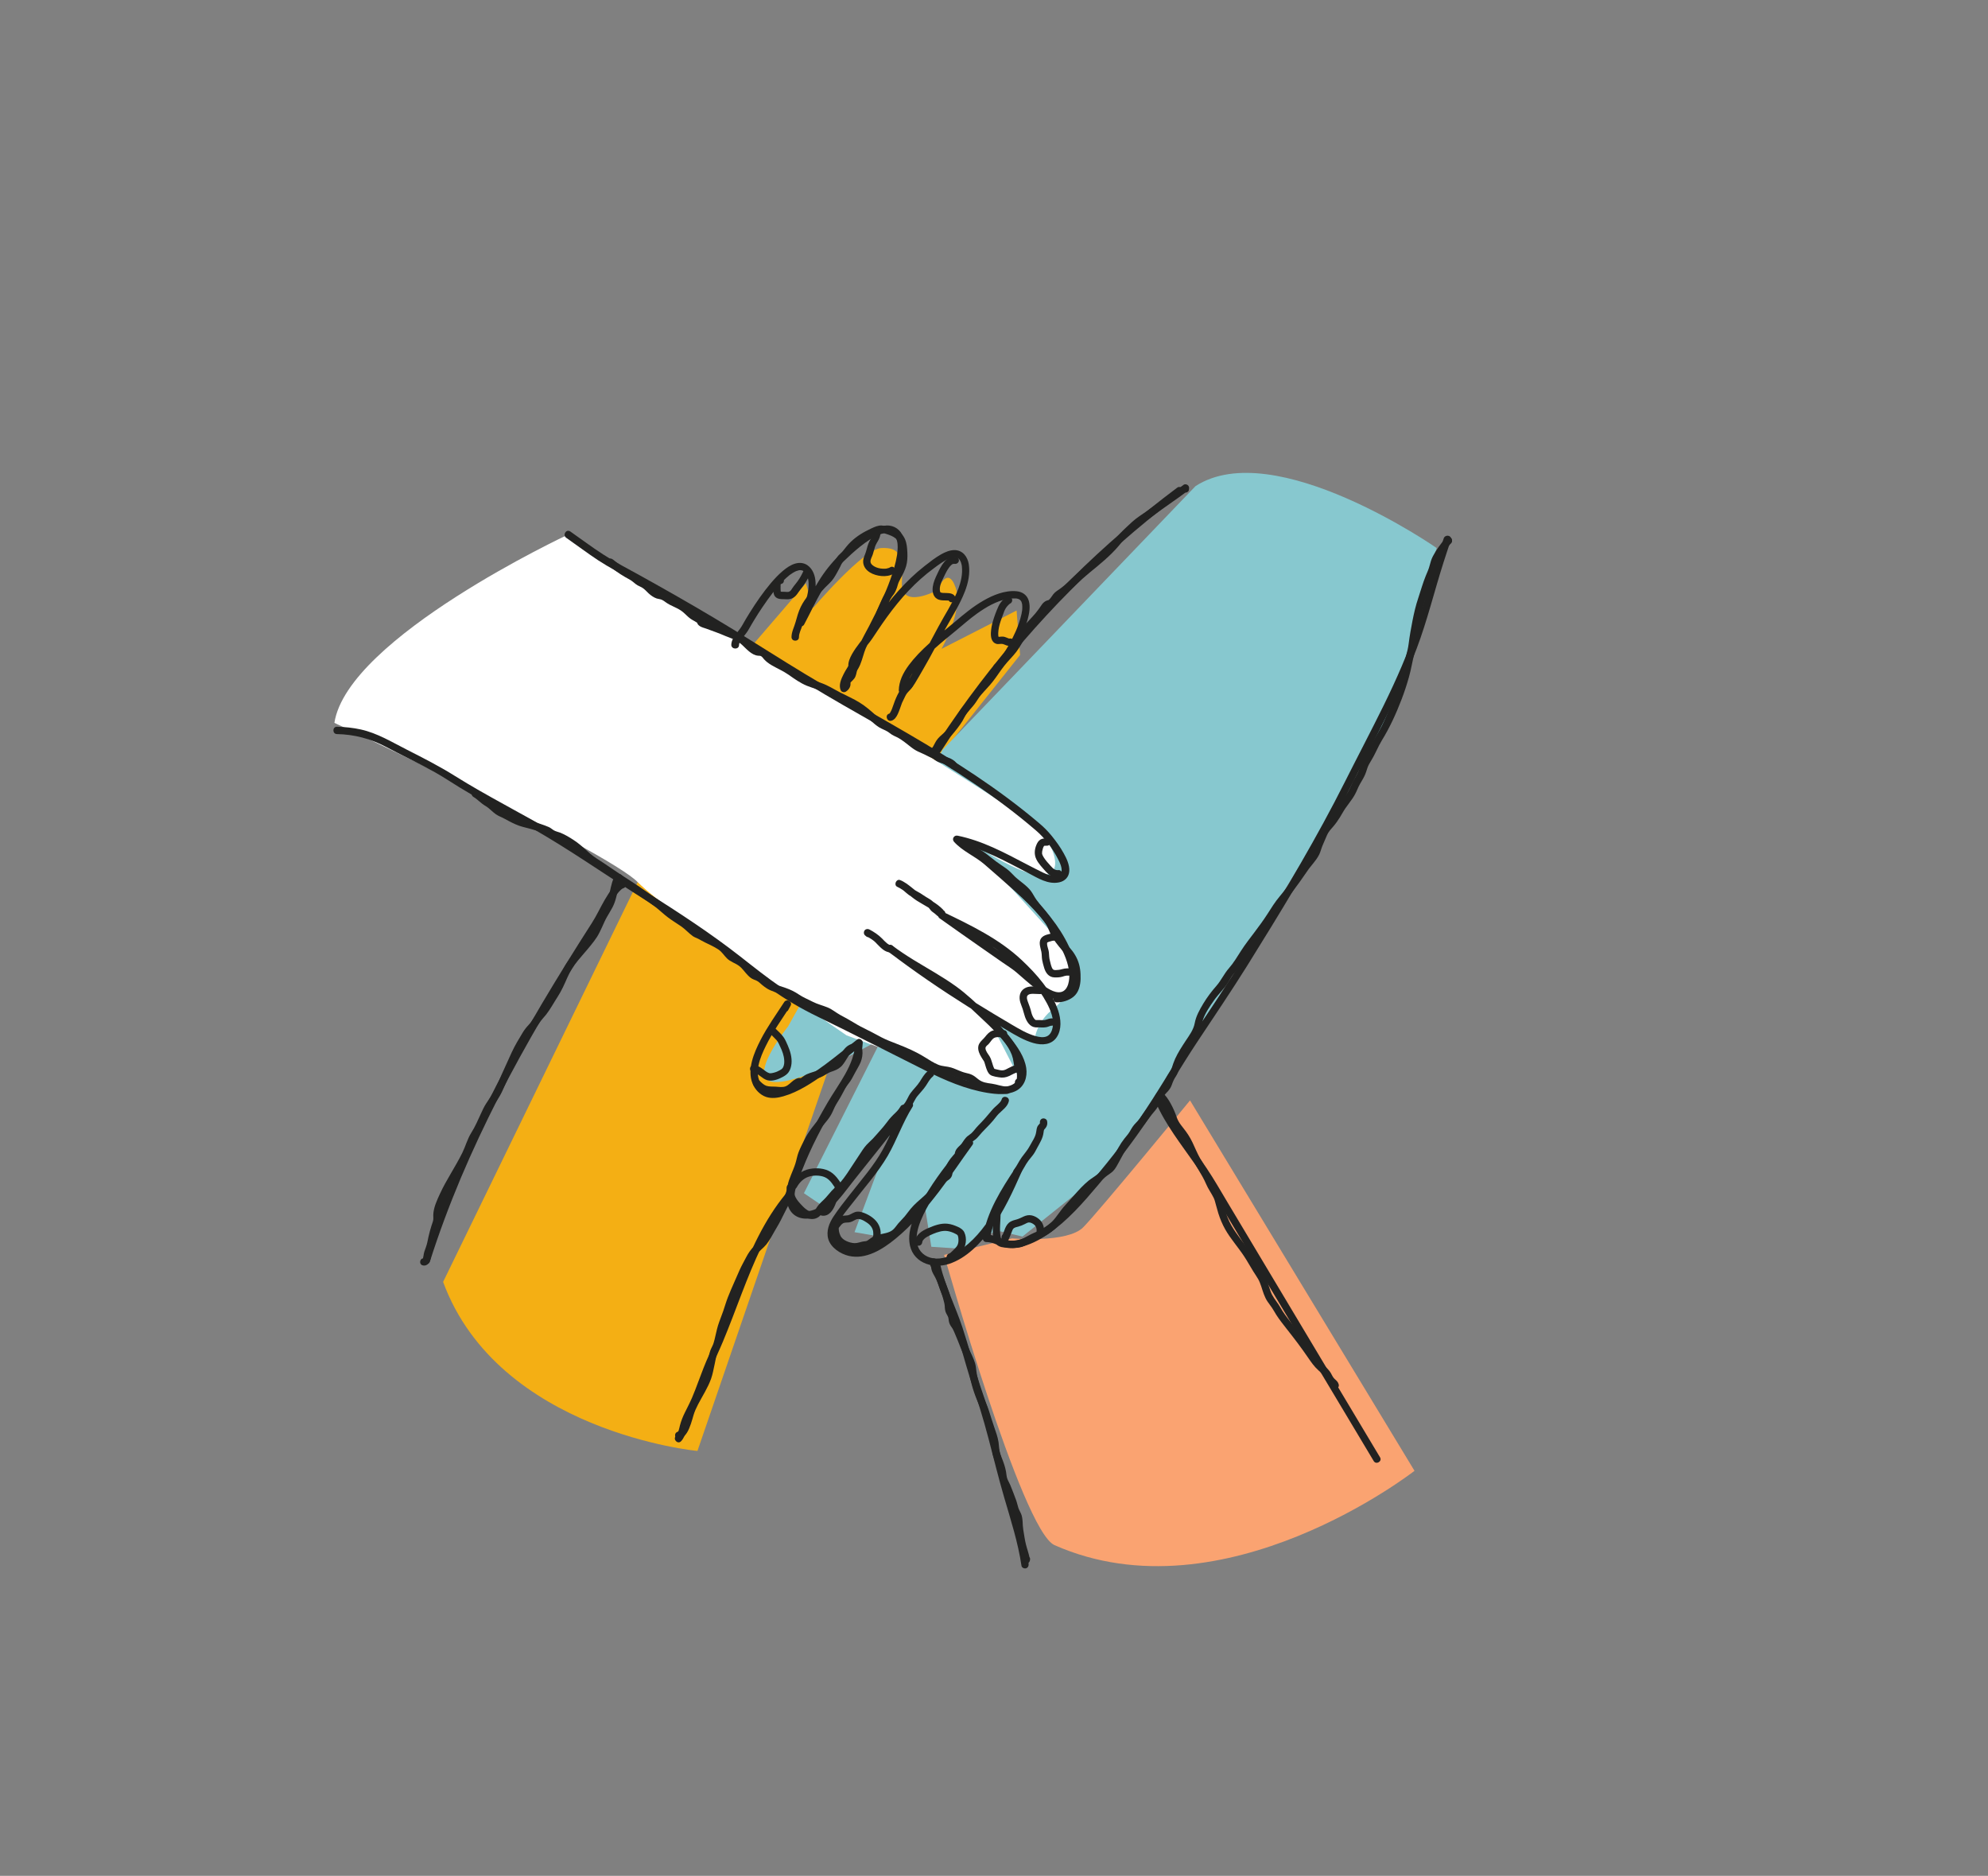 <svg xmlns="http://www.w3.org/2000/svg" xmlns:xlink="http://www.w3.org/1999/xlink" id="Layer_1" x="0px" y="0px" viewBox="0 0 301 284" style="enable-background:new 0 0 301 284;" xml:space="preserve"><rect x="0" y="0" width="301" height="284" fill="#808080" stroke="none"/><style type="text/css">	.st0{fill:#FAA371;}	.st1{fill:#F4AF14;}	.st2{fill:#87C8CF;}	.st3{fill:#FFFFFF;}	.st4{fill:#222221;}</style><g>	<path class="st0" d="M159.66,233.93c-4.95-2.19-16.71-43.94-16.71-43.94l10.27-2.5c0,0,8.39,0.75,10.79-1.68  c2.4-2.43,16.17-19.21,16.17-19.21l33.99,56.08C214.16,222.68,185.29,245.27,159.66,233.93z"></path>	<path class="st1" d="M67.09,194.08l47.01-96.59l7.92-9.2l1.11,3.73c0,0,7.6-8.95,10.31-9.05c2.71-0.1,3.33,1,3.11,5.21  c-0.22,4.21,5.38,1.17,5.38,1.17s1.51-3.92,2.75-0.42c1.24,3.5-2.13,9.31-2.13,9.31l11.37-5.81l0.53,6.73l-13.17,16.55  l-35.68,103.96C105.58,219.68,75.45,216.8,67.09,194.08z"></path>	<path class="st2" d="M181.01,73.6l-38.29,39.91l-23.4,41.89c0,0-6.68,8.33-1.93,8.42s16.16-6.63,16.16-6.63l-11.83,23.46l3.21,2.18  l10-11.14l-5.55,14.86l4.57,0.79l6.08-4.7l0.98,6.12l4.63,0.31l5.28-2.77l3.89,0.91l14.4-11.51l41.46-67.12l6.85-25.61  C217.54,82.97,192.94,65.87,181.01,73.6z"></path>	<path class="st3" d="M50.63,109.44c0,0,41.26,19.39,45.93,24.12c4.67,4.73,31.61,23.19,31.61,23.19s20.75,7.71,22.51,8.02  c1.77,0.31,3.86-1.11,3.86-1.11l-4.83-9.4l6.94,3.09c0,0,0.25-2.69,2.96-4.74c3.98-3,1.87-8.93,1.87-8.93l-14.84-16.38  c0,0,8.06,5.54,11.33,5.21c3.27-0.33,1.42-4.46-0.45-6.92c-1.87-2.47-71.53-44.64-71.53-44.64S52.62,96.52,50.63,109.44z"></path>	<g>		<g>			<g>				<path class="st4" d="M178.27,73.81c-2.84,2.12-5.61,4.34-8.3,6.66c-2.66,2.29-5.25,4.68-7.74,7.16     c-2.51,2.49-4.93,5.06-7.26,7.71c-2.33,2.65-4.56,5.39-6.7,8.2c-2.13,2.8-4.16,5.67-6.09,8.61c-0.25,0.37-0.49,0.75-0.73,1.13     c-0.39,0.6,0.57,1.16,0.96,0.56c1.89-2.94,3.89-5.82,5.99-8.62c2.09-2.79,4.27-5.51,6.55-8.14c2.29-2.65,4.66-5.22,7.13-7.7     c2.46-2.48,5.01-4.88,7.64-7.19c2.62-2.3,5.31-4.51,8.09-6.61c0.34-0.26,0.69-0.52,1.03-0.78c0.24-0.18,0.36-0.48,0.2-0.76     C178.9,73.77,178.52,73.62,178.27,73.81L178.27,73.81z"></path>			</g>		</g>		<g>			<g>				<path class="st4" d="M119.36,152.89c0.1-0.21,0.21-0.41,0.33-0.61c0.38-0.61-0.58-1.16-0.96-0.56     c-1.22,1.89-2.54,3.71-3.57,5.72c-0.98,1.91-2.09,4.46-1.22,6.61c0.37,0.9,1.13,1.72,2.07,2.03c0.83,0.27,1.76,0.14,2.59-0.1     c2.29-0.65,4.37-2.06,6.29-3.41c1.12-0.79,2.21-1.63,3.29-2.48c0.7-0.55,1.54-1.25,2.17-1.73c-0.28-0.16-0.56-0.32-0.84-0.48     c-0.17,3.44-2.55,6.21-4.21,9.06c-1.9,3.26-3.68,6.65-5.02,10.18c-0.55,1.44-1.24,3.07-1.12,4.65c0.11,1.48,1.08,2.6,2.61,2.72     c1.58,0.12,3.02-0.73,4.13-1.77c1.32-1.23,2.38-2.75,3.5-4.16c2.89-3.63,5.79-7.25,8.68-10.88c-0.29-0.23-0.58-0.45-0.88-0.68     c-1.42,2.25-2.28,4.78-3.57,7.1c-1.34,2.42-3.23,4.54-4.92,6.72c-0.86,1.1-1.74,2.2-2.51,3.36c-0.66,1-1.14,2.22-0.79,3.42     c0.38,1.29,1.83,2.24,3.1,2.54c2.6,0.61,5.14-1.01,7.06-2.58c2.54-2.07,4.67-4.63,6.65-7.22c1.76-2.29,3.33-4.69,5.03-7.02     c0.37-0.51-0.46-1.15-0.88-0.68c-2.09,2.41-4.11,4.9-5.8,7.61c-0.8,1.28-1.56,2.61-2.15,4.01c-0.5,1.18-0.87,2.49-0.73,3.79     c0.3,3,3.34,4.16,5.98,3.31c2.68-0.87,4.82-3.15,6.43-5.36c1.92-2.64,3.27-5.63,4.59-8.6c0.29-0.65-0.56-1.17-0.96-0.56     c-2.13,3.23-4.3,6.6-4.92,10.5c-0.06,0.35,0.14,0.71,0.54,0.71c0.9,0,1.66,0.45,2.5,0.72c0.79,0.26,1.57,0.24,2.38,0.08     c1.61-0.31,3.12-1.09,4.46-2.01c2.94-2.02,5.31-4.75,7.59-7.45c2.71-3.21,5.26-6.52,7.6-10.01c2.55-3.8,4.84-7.77,7.36-11.58     c2.55-3.85,5.14-7.66,7.59-11.58c2.44-3.92,4.87-7.85,7.22-11.82c2.35-3.97,4.63-7.99,6.78-12.07c2.1-3.99,4.11-8.03,6.16-12.05     c2-3.94,3.93-7.93,5.5-12.07c1.62-4.28,2.69-8.74,4.08-13.09c0.36-1.11,0.72-2.22,1.1-3.33c-0.36-0.05-0.73-0.1-1.09-0.15     c-0.01,0.13-0.02,0.25-0.03,0.38c-0.05,0.72,1.06,0.71,1.11,0c0.01-0.13,0.02-0.25,0.03-0.38c0.05-0.66-0.9-0.71-1.09-0.15     c-1.48,4.33-2.64,8.75-4.02,13.11c-1.34,4.21-3.15,8.26-5.09,12.22c-1.93,3.92-3.97,7.79-5.93,11.69     c-2.06,4.09-4.26,8.1-6.55,12.07c-4.54,7.87-9.3,15.64-14.38,23.17c-1.29,1.91-2.58,3.83-3.83,5.77     c-1.21,1.88-2.34,3.81-3.54,5.7c-2.37,3.76-4.88,7.43-7.68,10.88c-2.2,2.71-4.45,5.46-7.04,7.83c-1.26,1.15-2.62,2.21-4.14,2.98     c-0.72,0.36-1.47,0.65-2.26,0.82c-0.87,0.19-1.59,0.13-2.42-0.2c-0.78-0.31-1.51-0.61-2.37-0.61c0.18,0.24,0.36,0.47,0.54,0.71     c0.61-3.8,2.73-7.07,4.81-10.23c-0.32-0.19-0.64-0.38-0.96-0.56c-2.04,4.57-4.29,9.8-8.66,12.62c-1.12,0.72-2.47,1.26-3.82,1.04     c-1.21-0.2-2.15-1-2.4-2.22c-0.23-1.14,0.11-2.36,0.53-3.42c0.51-1.29,1.23-2.53,1.95-3.71c1.69-2.76,3.72-5.28,5.83-7.72     c-0.29-0.23-0.58-0.45-0.88-0.68c-3.2,4.37-6.09,8.96-10.04,12.71c-1.69,1.6-3.91,3.54-6.36,3.68c-1.03,0.06-2-0.28-2.77-0.96     c-0.87-0.76-0.86-1.8-0.35-2.79c0.59-1.17,1.51-2.22,2.31-3.25c1.8-2.34,3.84-4.6,5.33-7.15c1.39-2.4,2.27-5.07,3.76-7.42     c0.33-0.52-0.48-1.18-0.88-0.68c-2.4,3-4.79,6-7.19,9.01c-1.19,1.49-2.36,2.99-3.57,4.47c-0.91,1.11-1.96,2.33-3.36,2.81     c-0.72,0.25-1.65,0.36-2.29-0.14c-0.48-0.37-0.62-0.99-0.62-1.56c-0.01-1.51,0.7-3.07,1.24-4.45c1.31-3.35,3.02-6.59,4.85-9.69     c1.77-2.99,4.09-5.86,4.28-9.48c0.02-0.39-0.5-0.74-0.84-0.48c-3.25,2.51-6.4,5.34-10.19,7.03c-1.42,0.63-3.25,1.22-4.33-0.26     c-1.2-1.66-0.12-4.16,0.66-5.75c1.06-2.17,2.47-4.11,3.77-6.13c-0.32-0.19-0.64-0.38-0.96-0.56c-0.12,0.2-0.23,0.4-0.33,0.61     C118.09,152.97,119.05,153.54,119.36,152.89L119.36,152.89z"></path>			</g>		</g>		<g>			<g>				<path class="st4" d="M85.73,81.42c1.62,1.13,3.19,2.32,4.84,3.41c1.7,1.11,3.51,2.04,5.28,3.02c3.68,2.03,7.34,4.09,10.95,6.24     c6.98,4.16,13.79,8.6,20.84,12.65c6.69,3.84,13.45,7.57,19.84,11.89c3.24,2.19,6.39,4.54,9.36,7.09     c1.36,1.16,2.5,2.69,3.32,4.28c0.3,0.58,0.76,1.49,0.51,2.12c-0.07,0.18-0.3,0.32-0.58,0.38c-0.75,0.18-1.47-0.05-2.15-0.38     c-3.4-1.65-6.64-3.64-10.24-4.86c-0.89-0.3-1.79-0.55-2.71-0.74c-0.55-0.11-0.92,0.51-0.54,0.93c1.3,1.44,3.15,2.16,4.6,3.41     c1.61,1.39,3.22,2.8,4.8,4.23c2.58,2.34,4.94,4.87,6.58,7.96c0.69,1.31,1.34,2.77,1.46,4.26c0.08,0.93-0.09,2.61-1.23,2.88     c-1.04,0.24-2.25-0.69-3.03-1.25c-1.04-0.75-1.97-1.64-2.95-2.47c-1.6-1.36-3.45-2.47-5.17-3.67c-2.24-1.56-4.47-3.14-6.69-4.72     c-0.19,0.32-0.38,0.64-0.56,0.96c3.71,1.79,7.55,3.59,10.71,6.27c2.16,1.83,4.19,4.05,5.53,6.56c0.58,1.09,1.12,2.42,0.88,3.68     c-0.1,0.53-0.34,1.1-0.86,1.34c-0.53,0.24-1.16,0.12-1.7-0.02c-1.31-0.36-2.5-1.08-3.66-1.76c-1.84-1.09-3.68-2.18-5.49-3.31     c-4.32-2.69-8.53-5.56-12.58-8.64c-0.19,0.32-0.38,0.64-0.56,0.96c4.03,3.05,8.77,5,12.45,8.53c2.39,2.29,5.12,4.5,6.68,7.48     c0.56,1.06,1.08,2.63,0.17,3.66c-0.84,0.94-2.5,0.81-3.63,0.67c-3.01-0.38-6.02-1.58-8.72-2.92     c-5.34-2.65-10.63-5.39-15.99-8.01c-2.46-1.21-4.86-2.44-7.13-3.99c-2.18-1.49-4.25-3.14-6.33-4.77     c-4.44-3.47-9.14-6.53-13.9-9.55c-4.8-3.04-9.47-6.28-14.34-9.21c-4.91-2.95-10.05-5.48-14.91-8.53     c-2.36-1.48-4.8-2.72-7.28-3.98c-2.29-1.16-4.45-2.5-6.98-3.06c-1.18-0.26-2.39-0.38-3.6-0.41c-0.72-0.01-0.72,1.1,0,1.11     c2.61,0.05,5.06,0.69,7.37,1.91c2.48,1.31,5.03,2.51,7.48,3.88c1.27,0.71,2.47,1.53,3.71,2.28c1.26,0.77,2.54,1.51,3.82,2.23     c2.54,1.43,5.13,2.78,7.66,4.24c5.05,2.91,9.84,6.23,14.75,9.37c4.91,3.15,9.88,6.19,14.5,9.77c2.12,1.64,4.2,3.33,6.38,4.89     c2.24,1.61,4.59,2.99,7.07,4.19c5.49,2.67,10.92,5.46,16.38,8.19c2.94,1.47,6.06,2.82,9.32,3.36c1.41,0.23,3.02,0.38,4.35-0.28     c1.3-0.65,1.78-2.1,1.57-3.48c-0.26-1.69-1.32-3.2-2.36-4.5c-1.15-1.44-2.48-2.74-3.82-4c-1.43-1.34-2.84-2.69-4.43-3.84     c-2.08-1.5-4.33-2.72-6.51-4.06c-1.08-0.67-2.15-1.37-3.16-2.14c-0.57-0.43-1.13,0.53-0.56,0.96c3.88,2.96,7.92,5.71,12.05,8.31     c1.96,1.23,3.94,2.42,5.94,3.59c1.26,0.74,2.54,1.51,3.95,1.91c1.28,0.36,2.74,0.3,3.53-0.91c0.77-1.17,0.63-2.74,0.21-4     c-0.99-2.97-3.28-5.55-5.52-7.65c-3.41-3.21-7.68-5.26-11.85-7.27c-0.65-0.31-1.15,0.55-0.56,0.96c2.08,1.48,4.16,2.94,6.25,4.4     c1.07,0.75,2.15,1.5,3.23,2.25c0.69,0.48,1.42,0.93,2.07,1.47c1.04,0.88,2.03,1.81,3.13,2.62c0.99,0.73,2.22,1.57,3.51,1.54     c1.32-0.03,2.19-1.18,2.47-2.38c0.35-1.5-0.06-3.11-0.61-4.52c-1.26-3.21-3.38-5.97-5.81-8.39c-1.79-1.79-3.74-3.41-5.63-5.08     c-0.9-0.8-1.8-1.54-2.82-2.19c-0.99-0.63-1.99-1.23-2.78-2.11c-0.18,0.31-0.36,0.62-0.54,0.93c3.93,0.81,7.44,2.78,10.96,4.61     c1.44,0.75,2.95,1.74,4.64,1.39c0.88-0.18,1.49-0.81,1.54-1.72c0.05-0.93-0.4-1.88-0.84-2.67c-0.51-0.93-1.14-1.8-1.8-2.62     c-0.6-0.74-1.23-1.37-1.96-1.98c-1.54-1.31-3.13-2.56-4.75-3.77c-6.38-4.76-13.27-8.76-20.18-12.7c-3.5-2-7-3.99-10.45-6.07     c-3.66-2.21-7.25-4.52-10.89-6.75c-3.71-2.27-7.47-4.45-11.27-6.59c-1.91-1.07-3.82-2.14-5.75-3.18     c-1.82-0.99-3.52-2.11-5.2-3.32c-0.82-0.59-1.64-1.18-2.47-1.76C85.7,80.05,85.15,81.02,85.73,81.42L85.73,81.42z"></path>			</g>		</g>		<g>			<g>				<path class="st4" d="M65.09,190.99c1.36-4.28,2.93-8.48,4.67-12.62c1.74-4.12,3.65-8.17,5.68-12.16     c2.09-4.09,4.31-8.11,6.62-12.07c2.37-4.06,4.83-8.05,7.35-12.02c0.52-0.81,1.08-1.61,1.55-2.45c0.29-0.52,0.56-1.05,0.84-1.57     c0.35-0.66,0.71-1.31,1.1-1.94c0.34-0.55,0.64-1.01,1.1-1.44c0.04-0.04,0.08-0.07,0.13-0.11c-0.1,0.08,0.04-0.03,0.06-0.04     c0.04-0.03,0.09-0.05,0.14-0.08c0.08-0.04-0.11,0.03,0.04-0.01c0.68-0.21,0.39-1.29-0.3-1.07c-0.54,0.17-0.96,0.6-1.31,1.03     c-0.46,0.57-0.85,1.19-1.22,1.83c-0.65,1.12-1.19,2.31-1.89,3.41c-2.57,4.01-5.09,8.05-7.52,12.14     c-2.38,4.02-4.67,8.09-6.83,12.23c-2.1,4.03-4.07,8.12-5.88,12.28c-1.81,4.18-3.46,8.42-4.89,12.75     c-0.18,0.54-0.35,1.08-0.53,1.62C63.8,191.38,64.88,191.67,65.09,190.99L65.09,190.99z"></path>			</g>		</g>		<g>			<g>				<path class="st4" d="M111.9,97.65c0-0.42,0.41-0.92,0.7-1.29c0.28-0.36,0.57-0.72,0.79-1.12c0.26-0.47,0.54-0.94,0.82-1.4     c0.4-0.66,0.82-1.32,1.26-1.96c0.48-0.71,1.03-1.49,1.51-2.1c0.52-0.66,1.07-1.31,1.67-1.91c0.27-0.27,0.55-0.52,0.84-0.76     c0.01-0.01,0.14-0.11,0.04-0.03c0.04-0.03,0.07-0.06,0.11-0.08c0.06-0.05,0.12-0.09,0.19-0.13c0.14-0.1,0.29-0.19,0.44-0.27     c0.06-0.03,0.12-0.06,0.18-0.09c0.04-0.02,0.07-0.03,0.11-0.05c-0.01,0.01-0.12,0.05-0.03,0.01c0.14-0.05,0.27-0.09,0.42-0.13     c0.03-0.01,0.07-0.01,0.1-0.02c-0.01,0-0.14,0.01-0.05,0.01c0.07,0,0.13-0.01,0.2-0.01c0.05,0,0.22,0.03,0.04,0     c0.06,0.01,0.12,0.02,0.19,0.04c0.1,0.03,0.14,0.06,0.06,0.02c0.05,0.03,0.11,0.05,0.16,0.08c0.03,0.02,0.18,0.14,0.05,0.03     c0.06,0.05,0.12,0.1,0.17,0.16c0.1,0.11,0.19,0.24,0.29,0.42c0.07,0.14,0.15,0.38,0.2,0.61c0.05,0.22,0.06,0.43,0.07,0.69     c0.01,0.3-0.01,0.61-0.05,0.91c-0.07,0.57-0.22,1.17-0.38,1.74c-0.31,1.04-0.69,1.99-1.2,2.95c-0.34,0.63,0.63,1.2,0.96,0.56     c1.75-3.3,3.23-6.87,5.95-9.52c0.8-0.78,1.63-1.54,2.5-2.24c0.95-0.76,2.11-1.58,3.24-1.94c0.13-0.04,0.27-0.08,0.4-0.11     c0.06-0.01,0.12-0.02,0.18-0.04c0.13-0.02-0.02-0.01,0.11-0.01c0.13-0.01,0.25-0.01,0.37-0.01c0.03,0,0.18,0.02,0.12,0.01     c-0.05-0.01,0.12,0.03,0.16,0.04c0.05,0.01,0.1,0.03,0.16,0.05c0.13,0.04-0.02-0.02,0.06,0.03c0.06,0.03,0.11,0.06,0.17,0.09     c0.04,0.03,0.17,0.13,0.07,0.05c0.08,0.07,0.14,0.14,0.22,0.21c0.1,0.1-0.03-0.05,0.02,0.03c0.03,0.05,0.07,0.1,0.1,0.15     c0.02,0.04,0.05,0.08,0.07,0.13c0.01,0.03,0.08,0.19,0.03,0.06c0.04,0.11,0.08,0.22,0.11,0.33c0.03,0.1,0.05,0.21,0.07,0.31     c0.01,0.03,0.01,0.06,0.01,0.09c0-0.02-0.01-0.11,0,0c0.01,0.07,0.01,0.13,0.02,0.2c0.02,0.26,0.02,0.52,0,0.79     c-0.02,0.29-0.05,0.59-0.08,0.79c-0.2,1.28-0.59,2.53-1.03,3.75c-0.41,1.14-0.82,2.11-1.32,3.19c-0.59,1.29-1.23,2.56-1.88,3.82     c-0.49,0.94-1.03,1.87-1.46,2.84c-0.35,0.79-0.54,1.63-0.84,2.44c-0.12,0.31-0.26,0.64-0.47,0.9c0.29,0.04,0.58,0.08,0.88,0.11     c-0.03-0.04-0.06-0.09-0.09-0.14c0.05,0.09,0.01,0.03-0.01-0.04c-0.01-0.05-0.02-0.15-0.01-0.04c0-0.06,0-0.12,0-0.18     c0-0.03,0-0.06,0.01-0.09c0,0.02-0.02,0.11,0,0.01c0.01-0.06,0.02-0.11,0.04-0.17c0.03-0.12,0.1-0.3,0.12-0.37     c0.21-0.51,0.59-1.09,0.94-1.57c0.34-0.48,0.63-0.83,1-1.3c0.42-0.55,0.78-1.14,1.17-1.71c1.9-2.85,3.98-5.56,6.55-7.84     c0.65-0.58,1.33-1.13,2.03-1.64c0.69-0.51,1.41-1.06,2.19-1.39c0.15-0.06,0.3-0.11,0.46-0.15c0.07-0.02,0.13-0.03,0.2-0.04     c0.12-0.03,0-0.01,0.12-0.01c0.06,0,0.12-0.01,0.17-0.01c0.04,0,0.21,0.02,0.08,0c0.05,0.01,0.1,0.02,0.15,0.03     c0.03,0.01,0.22,0.08,0.08,0.02c0.09,0.04,0.17,0.09,0.24,0.14c-0.09-0.06-0.01-0.01,0.03,0.03c0.04,0.04,0.08,0.09,0.12,0.13     c-0.07-0.08,0,0,0.02,0.04c0.03,0.04,0.05,0.08,0.08,0.13c0.03,0.05,0.05,0.1,0.08,0.16c-0.05-0.11,0.01,0.04,0.03,0.08     c0.04,0.11,0.07,0.22,0.09,0.33c0.01,0.07,0.03,0.13,0.04,0.2c0,0.02,0.02,0.11,0,0.01c0,0.03,0.01,0.07,0.01,0.11     c0.03,0.28,0.03,0.56,0.02,0.84c-0.03,0.58-0.13,1.13-0.31,1.74c-0.54,1.82-1.55,3.48-2.5,5.12c-1.05,1.83-1.99,3.71-3.02,5.55     c-0.51,0.91-1.06,1.8-1.58,2.7c-0.34,0.59-0.63,1.23-1.09,1.74c-0.08,0.09-0.22,0.24-0.28,0.28c-0.06,0.05-0.14,0.09-0.21,0.13     c-0.07,0.03-0.03,0.02-0.14,0.05c0.24,0.18,0.47,0.36,0.71,0.54c0.01-0.49,0.14-1.03,0.35-1.53c0.24-0.56,0.61-1.14,0.98-1.66     c0.84-1.15,1.88-2.16,2.94-3.11c1.02-0.92,2.1-1.79,3.16-2.66c1.09-0.9,2.14-1.84,3.29-2.66c1.37-0.97,2.87-1.86,4.54-2.18     c0.38-0.07,0.76-0.1,1.14-0.09c0.08,0,0.17,0.01,0.25,0.01c0.02,0,0.17,0.02,0.08,0.01c-0.09-0.01,0.05,0.01,0.07,0.02     c0.05,0.01,0.09,0.02,0.14,0.04c0.02,0.01,0.15,0.05,0.06,0.02c-0.08-0.03,0.03,0.01,0.05,0.03c0.03,0.02,0.06,0.04,0.1,0.06     c0.09,0.05,0.04,0.03,0.01,0c0.05,0.05,0.1,0.09,0.14,0.14c0.08,0.08-0.01-0.01,0,0c0.02,0.04,0.05,0.07,0.07,0.1     c0.02,0.03,0.03,0.07,0.05,0.1c0.06,0.1,0-0.01,0,0c0.03,0.08,0.05,0.16,0.07,0.24c0.01,0.04,0.02,0.08,0.03,0.12     c0.01,0.07,0.01,0.12,0,0.01c0.01,0.1,0.02,0.19,0.02,0.29c0.01,0.19,0,0.39-0.02,0.58c-0.01,0.05-0.01,0.1-0.02,0.15     c0.01-0.12,0,0.01-0.01,0.05c-0.02,0.12-0.04,0.23-0.06,0.35c-0.1,0.48-0.24,0.95-0.4,1.42c-0.09,0.25-0.18,0.51-0.28,0.75     c-0.1,0.25-0.15,0.38-0.28,0.65c-0.44,0.97-0.94,1.92-1.51,2.82c-0.24,0.38-0.49,0.75-0.75,1.11c-0.03,0.04-0.06,0.08-0.09,0.12     c-0.04,0.05,0.02-0.03,0.03-0.03c-0.02,0.02-0.03,0.04-0.05,0.06c-0.06,0.07-0.12,0.15-0.18,0.22c-0.1,0.12-0.2,0.24-0.32,0.34     c-0.04,0.04-0.08,0.08-0.13,0.12c-0.02,0.02-0.05,0.03-0.07,0.05c-0.06,0.06,0.12-0.09,0.02-0.02c-0.25,0.17-0.36,0.49-0.2,0.76     c0.14,0.24,0.52,0.37,0.76,0.2c0.63-0.45,1.09-1.12,1.52-1.75c0.61-0.89,1.14-1.84,1.62-2.81c0.5-1.02,0.95-2.08,1.24-3.18     c0.23-0.87,0.42-1.87,0.17-2.77c-0.25-0.89-0.97-1.39-1.87-1.47c-1.76-0.16-3.55,0.58-5.04,1.44c-1.52,0.88-2.88,2-4.21,3.13     c-1.01,0.86-2.06,1.68-3.06,2.54c-1.18,1.01-2.33,2.07-3.34,3.26c-0.89,1.06-1.75,2.28-2.05,3.65     c-0.07,0.31-0.11,0.64-0.12,0.96c-0.01,0.37,0.36,0.63,0.71,0.54c0.79-0.2,1.32-0.91,1.73-1.57c0.46-0.74,0.88-1.51,1.32-2.26     c1.15-1.96,2.16-3.99,3.27-5.97c1.05-1.89,2.22-3.71,3-5.74c0.49-1.28,0.78-2.69,0.57-4.05c-0.17-1.13-0.9-2.13-2.13-2.16     c-0.74-0.01-1.47,0.31-2.09,0.66c-0.86,0.49-1.66,1.12-2.44,1.73c-2.92,2.28-5.3,5.1-7.4,8.14c-0.54,0.78-1.05,1.57-1.57,2.36     c-0.05,0.07-0.1,0.14-0.15,0.2c-0.01,0.02-0.11,0.15-0.07,0.09c0.04-0.05-0.08,0.1-0.1,0.13c-0.2,0.26-0.4,0.51-0.6,0.77     c-0.41,0.54-0.81,1.09-1.14,1.68c-0.29,0.53-0.58,1.16-0.55,1.78c0.01,0.29,0.09,0.58,0.26,0.82c0.19,0.26,0.63,0.42,0.88,0.11     c0.57-0.71,0.84-1.57,1.1-2.43c0.12-0.39,0.24-0.79,0.4-1.17c0.22-0.5,0.49-0.97,0.74-1.45c0.81-1.56,1.62-3.12,2.37-4.72     c1.06-2.27,2.08-4.65,2.57-7.12c0.22-1.12,0.4-2.41,0.01-3.52c-0.38-1.11-1.35-1.83-2.54-1.78c-1.33,0.06-2.59,0.79-3.66,1.54     c-1.1,0.76-2.11,1.64-3.08,2.55c-1.23,1.15-2.3,2.42-3.22,3.83c-1.07,1.65-1.94,3.43-2.83,5.18c-0.23,0.44-0.45,0.88-0.69,1.32     c0.32,0.19,0.64,0.38,0.96,0.56c0.49-0.93,0.9-1.92,1.22-2.93c0.35-1.09,0.62-2.27,0.55-3.43c-0.05-0.99-0.38-2-1.22-2.6     c-0.54-0.38-1.22-0.44-1.84-0.26c-0.71,0.2-1.33,0.64-1.89,1.11c-0.66,0.55-1.24,1.18-1.8,1.83c-1.19,1.41-2.25,2.95-3.23,4.52     c-0.37,0.6-0.74,1.2-1.08,1.82c-0.22,0.4-0.49,0.75-0.77,1.11c-0.44,0.57-0.93,1.19-0.93,1.95     C110.78,98.36,111.9,98.37,111.9,97.65L111.9,97.65z"></path>			</g>		</g>		<g>			<g>				<path class="st4" d="M119,180.71c-3.33,4.01-5.44,8.83-7.32,13.65c-0.95,2.42-1.84,4.86-2.81,7.27     c-0.46,1.14-0.94,2.28-1.46,3.39c-0.64,1.38-1.17,2.8-1.7,4.22c-0.29,0.79-0.59,1.57-0.92,2.35c-0.33,0.77-0.72,1.51-1.09,2.26     c-0.32,0.64-0.57,1.27-0.75,1.96c-0.13,0.53-0.25,1.2-0.62,1.6c-0.49,0.52,0.3,1.31,0.79,0.79c0.81-0.86,0.78-2.1,1.23-3.13     c0.29-0.67,0.65-1.31,0.97-1.97c0.34-0.7,0.64-1.42,0.93-2.14c0.55-1.4,1.04-2.82,1.61-4.2c0.51-1.23,1.09-2.42,1.6-3.65     c2-4.78,3.59-9.72,5.85-14.39c1.24-2.55,2.67-5.03,4.49-7.22c0.19-0.23,0.23-0.56,0-0.79C119.59,180.52,119.2,180.48,119,180.71     L119,180.71z"></path>			</g>		</g>		<g>			<g>				<path class="st4" d="M155.74,236.73c-0.47-3.14-1.39-6.18-2.29-9.22c-0.88-2.96-1.64-5.95-2.41-8.94     c-0.39-1.51-0.8-3.02-1.24-4.51c-0.44-1.48-0.95-2.93-1.44-4.4c-0.95-2.88-1.69-5.82-2.64-8.69c-1.05-3.18-2.6-6.17-3.34-9.45     c-0.16-0.7-1.23-0.4-1.07,0.3c0.32,1.44,0.79,2.84,1.32,4.21c0.55,1.41,1.17,2.79,1.67,4.22c1,2.84,1.74,5.76,2.64,8.64     c0.46,1.46,0.99,2.9,1.44,4.37c0.46,1.49,0.88,2.99,1.28,4.5c0.79,3,1.52,6.01,2.39,8.98c0.99,3.4,2.09,6.79,2.61,10.31     c0.04,0.3,0.42,0.46,0.69,0.39C155.67,237.33,155.78,237.03,155.74,236.73L155.74,236.73z"></path>			</g>		</g>		<g>			<g>				<path class="st4" d="M208.95,220.64c-2.2-3.68-4.4-7.36-6.61-11.05c-2.19-3.67-4.39-7.33-6.58-11c-2.2-3.68-4.4-7.36-6.61-11.05     c-1.1-1.83-2.19-3.67-3.29-5.5c-1.04-1.74-2.04-3.5-3.17-5.18c-2.08-3.1-4.48-6.01-6.18-9.35c-0.2-0.4-0.4-0.81-0.58-1.22     c-0.12-0.28-0.52-0.34-0.76-0.2c-0.28,0.17-0.32,0.49-0.2,0.76c1.5,3.43,3.86,6.4,5.99,9.45c1.11,1.59,2.11,3.24,3.11,4.91     c1.1,1.83,2.19,3.67,3.29,5.5c2.2,3.68,4.4,7.36,6.61,11.05s4.4,7.36,6.61,11.05c2.19,3.67,4.39,7.33,6.58,11     c0.28,0.46,0.55,0.92,0.83,1.39C208.36,221.81,209.32,221.25,208.95,220.64L208.95,220.64z"></path>			</g>		</g>		<g>			<g>				<path class="st4" d="M92.02,85.5c0.82,0.69,1.69,1.32,2.62,1.86c0.43,0.25,0.88,0.45,1.26,0.78c0.2,0.17,0.41,0.35,0.64,0.48     c0.22,0.12,0.45,0.21,0.66,0.33c0.38,0.22,0.67,0.57,0.99,0.87c0.36,0.33,0.77,0.63,1.24,0.79c0.26,0.08,0.54,0.09,0.79,0.2     c0.2,0.09,0.38,0.23,0.56,0.36c0.42,0.31,0.88,0.52,1.35,0.74c0.45,0.21,0.88,0.43,1.27,0.75c0.4,0.33,0.74,0.73,1.17,1.03     c0.18,0.13,0.38,0.23,0.57,0.34c0.1,0.06,0.2,0.12,0.3,0.18c0.03,0.02,0.07,0.05,0.1,0.07c0.02,0.02,0.05,0.04,0.07,0.06     c-0.05-0.08-0.06-0.09-0.03-0.04c-0.02,0.24,0.36,0.5,0.53,0.58c0.25,0.13,0.53,0.19,0.8,0.29c0.99,0.36,1.98,0.71,2.95,1.13     c0.48,0.21,0.99,0.36,1.46,0.59c0.38,0.19,0.7,0.44,1.01,0.72c0.69,0.63,1.45,1.56,2.43,1.66c0.18,0.02,0.35-0.01,0.5,0.09     c0.17,0.11,0.29,0.3,0.42,0.45c0.32,0.36,0.72,0.64,1.13,0.89c0.86,0.5,1.76,0.88,2.58,1.45c0.9,0.63,1.75,1.25,2.77,1.67     c1,0.4,2.04,0.65,3,1.16c0.46,0.25,0.91,0.52,1.38,0.76c0.48,0.25,0.97,0.45,1.45,0.7c0.94,0.47,1.92,1,2.74,1.67     c0.79,0.65,1.48,1.43,2.35,1.99c0.43,0.27,0.92,0.42,1.35,0.69c0.21,0.13,0.39,0.3,0.6,0.43c0.23,0.14,0.47,0.25,0.71,0.36     c0.87,0.42,1.55,1.05,2.31,1.62c0.38,0.29,0.79,0.53,1.24,0.71c0.47,0.19,0.9,0.43,1.36,0.65c0.22,0.11,0.45,0.2,0.66,0.34     c0.18,0.12,0.35,0.26,0.54,0.36c0.38,0.2,0.8,0.31,1.21,0.44c0.38,0.12,0.7,0.29,0.96,0.6c0.19,0.23,0.59,0.2,0.79,0     c0.23-0.23,0.19-0.56,0-0.79c-0.31-0.37-0.71-0.61-1.16-0.78c-0.36-0.14-0.75-0.21-1.1-0.36c-0.41-0.18-0.75-0.49-1.16-0.68     c-0.49-0.22-0.95-0.51-1.45-0.72c-0.43-0.17-0.81-0.36-1.19-0.63c-0.36-0.26-0.68-0.55-1.03-0.82c-0.39-0.31-0.8-0.59-1.25-0.82     c-0.48-0.24-0.92-0.47-1.36-0.79c-0.41-0.3-0.9-0.45-1.34-0.7c-0.43-0.25-0.8-0.57-1.16-0.9c-0.79-0.72-1.56-1.39-2.47-1.95     c-0.94-0.58-1.93-1.01-2.91-1.51c-0.95-0.49-1.84-1.07-2.85-1.43c-1.02-0.36-2.07-0.64-2.99-1.23c-0.87-0.55-1.65-1.22-2.56-1.7     c-0.81-0.42-1.73-0.76-2.36-1.46c-0.32-0.36-0.66-0.74-1.16-0.82c-0.21-0.03-0.43,0-0.63-0.09c-0.21-0.1-0.41-0.25-0.59-0.4     c-0.69-0.58-1.29-1.29-2.1-1.73c-0.45-0.25-0.96-0.39-1.43-0.59c-0.51-0.21-1-0.44-1.52-0.65c-0.5-0.2-1.01-0.34-1.52-0.53     c-0.23-0.09-0.46-0.17-0.69-0.24c-0.05-0.02-0.1-0.04-0.15-0.05c-0.03-0.01-0.18-0.05-0.07,0c0.05,0.02,0.03,0.07,0-0.02     c-0.04-0.12-0.09-0.21-0.17-0.31c-0.32-0.36-0.8-0.55-1.19-0.8c-0.4-0.26-0.72-0.66-1.09-0.96c-0.42-0.34-0.85-0.61-1.33-0.84     c-0.45-0.21-0.92-0.4-1.33-0.69c-0.44-0.31-0.83-0.57-1.37-0.68c-0.46-0.1-0.79-0.28-1.14-0.59c-0.35-0.32-0.67-0.67-1.06-0.94     c-0.4-0.28-0.86-0.41-1.24-0.74c-0.41-0.36-0.84-0.59-1.31-0.86c-0.46-0.26-0.9-0.54-1.33-0.84c-0.43-0.3-0.83-0.61-1.23-0.94     c-0.23-0.19-0.56-0.23-0.79,0C91.82,84.91,91.78,85.31,92.02,85.5L92.02,85.5z"></path>			</g>		</g>		<g>			<g>				<path class="st4" d="M93.57,133.83c0.56-0.11,0.73-0.59,0.66-1.1c-0.06-0.45-0.66-0.49-0.93-0.25     c-0.34,0.29-0.51,0.74-0.63,1.15c-0.13,0.45-0.23,0.9-0.33,1.36c-0.11,0.54-0.23,1.08-0.47,1.58c-0.25,0.51-0.55,0.98-0.84,1.47     c-0.56,0.97-0.92,2.04-1.48,3c-0.51,0.87-1.19,1.64-1.85,2.4c-0.67,0.77-1.34,1.55-1.91,2.4c-0.6,0.89-0.96,1.87-1.4,2.83     c-0.44,0.97-1.05,1.84-1.6,2.75c-0.27,0.45-0.54,0.89-0.85,1.32c-0.3,0.41-0.67,0.77-0.97,1.18c-0.29,0.39-0.52,0.82-0.86,1.17     c-0.37,0.39-0.68,0.77-0.96,1.23c-0.59,0.97-1.18,1.95-1.66,2.98c-0.51,1.1-1,2.2-1.5,3.3c-0.47,1.05-0.89,2.17-1.5,3.14     c-0.3,0.47-0.63,0.92-0.92,1.39c-0.29,0.46-0.52,0.95-0.74,1.44c-0.46,1-0.89,2.01-1.48,2.94c-0.59,0.94-0.86,2.03-1.35,3.02     c-0.53,1.07-1.13,2.09-1.73,3.12c-0.58,1-1.16,2-1.64,3.05c-0.47,1.02-1.02,2.16-1.03,3.31c0,0.23,0.03,0.48-0.01,0.71     c-0.05,0.29-0.18,0.57-0.26,0.85c-0.17,0.55-0.33,1.1-0.45,1.66c-0.12,0.54-0.2,1.08-0.4,1.61c-0.16,0.42-0.31,0.82-0.36,1.27     c-0.02,0.19-0.02,0.22-0.06,0.38c0,0.01-0.03,0.11,0,0.02c-0.02,0.04-0.03,0.03-0.01,0.03c0.03,0.01-0.03-0.01-0.01,0.01     c-0.03-0.02,0.16-0.05-0.02-0.03c-0.3,0.04-0.46,0.42-0.39,0.69c0.09,0.32,0.39,0.43,0.69,0.39c0.42-0.06,0.71-0.42,0.82-0.82     c0.05-0.18,0.07-0.38,0.09-0.56c0-0.02,0.03-0.24,0.01-0.13c0.02-0.1,0.04-0.19,0.07-0.28c0.16-0.5,0.38-0.97,0.48-1.48     c0.11-0.58,0.24-1.16,0.4-1.73c0.15-0.55,0.4-1.09,0.49-1.65c0.09-0.54-0.01-1.08,0.12-1.61c0.28-1.08,0.8-2.14,1.31-3.13     c1.09-2.09,2.49-4.05,3.35-6.25c0.19-0.5,0.37-1,0.61-1.47c0.25-0.48,0.57-0.93,0.82-1.42c0.51-0.99,0.88-2.05,1.43-3.02     c0.55-0.96,1.25-1.81,1.71-2.82c0.49-1.1,0.99-2.19,1.48-3.29c0.49-1.09,0.96-2.19,1.54-3.24c0.28-0.5,0.57-1,0.87-1.49     c0.27-0.44,0.51-0.85,0.88-1.22c0.38-0.39,0.66-0.83,0.97-1.27c0.28-0.4,0.63-0.75,0.93-1.13c0.65-0.84,1.14-1.77,1.72-2.66     c0.61-0.94,1.04-1.92,1.49-2.95c0.4-0.92,0.95-1.76,1.58-2.54c0.64-0.79,1.33-1.53,1.96-2.32c0.33-0.41,0.66-0.83,0.94-1.27     c0.31-0.49,0.55-1.02,0.79-1.54c0.23-0.51,0.45-1.02,0.73-1.51c0.28-0.49,0.58-0.96,0.84-1.46c0.51-0.97,0.66-2.03,0.92-3.08     c0.08-0.33,0.16-0.74,0.42-0.96c-0.31-0.08-0.62-0.16-0.93-0.25c-0.02-0.09,0.01-0.15,0.1-0.19c0.12-0.09,0.13-0.12,0.02-0.08     c-0.3,0.06-0.47,0.41-0.39,0.69C92.97,133.75,93.27,133.89,93.57,133.83L93.57,133.83z"></path>			</g>		</g>		<g>			<g>				<path class="st4" d="M120.21,180.73c0-0.31,0-0.62,0-0.93c-0.37,0-0.74,0-1.11,0c0.07,0.56-0.23,1.1-0.45,1.59     c-0.3,0.65-0.65,1.27-0.96,1.91c-0.63,1.29-1.33,2.57-2.09,3.79c-0.38,0.61-0.88,1.07-1.4,1.57c-0.52,0.5-0.89,1.04-1.22,1.68     c-0.34,0.65-0.7,1.28-1,1.95c-0.3,0.66-0.58,1.32-0.87,1.98c-0.31,0.7-0.62,1.41-0.9,2.13c-0.27,0.69-0.47,1.4-0.71,2.1     c-0.25,0.73-0.56,1.45-0.79,2.19c-0.21,0.68-0.33,1.39-0.51,2.08c-0.09,0.34-0.17,0.68-0.33,1c-0.16,0.32-0.32,0.64-0.41,0.99     c-0.18,0.67-0.3,1.38-0.45,2.06c-0.15,0.73-0.32,1.45-0.62,2.13c-0.28,0.62-0.61,1.22-0.95,1.82c-0.66,1.18-1.27,2.35-1.65,3.66     c-0.15,0.5-0.3,1.03-0.51,1.48c-0.05,0.12-0.11,0.23-0.18,0.34c-0.05,0.08-0.14,0.22-0.15,0.23c-0.03,0.04-0.06,0.07-0.09,0.1     c-0.02,0.02-0.14,0.13-0.1,0.1c0.06-0.05-0.07,0.05-0.07,0.04c-0.03,0.02-0.06,0.03-0.09,0.05c0.06-0.02,0.06-0.03,0,0     c-0.68,0.22-0.39,1.3,0.3,1.08c0.98-0.32,1.4-1.4,1.71-2.29c0.15-0.44,0.27-0.88,0.4-1.32c0.17-0.56,0.41-1.09,0.68-1.61     c0.67-1.29,1.48-2.51,1.97-3.88c0.26-0.73,0.38-1.49,0.55-2.24c0.16-0.67,0.22-1.38,0.53-2c0.34-0.68,0.52-1.39,0.69-2.12     c0.17-0.74,0.36-1.46,0.62-2.17c0.54-1.45,0.97-2.94,1.57-4.36c0.57-1.36,1.14-2.76,1.83-4.06c0.17-0.32,0.35-0.64,0.52-0.96     c0.15-0.3,0.3-0.6,0.51-0.86c0.46-0.57,1.08-1,1.55-1.57c0.51-0.63,0.87-1.36,1.28-2.06c0.43-0.72,0.84-1.43,1.2-2.19     c0.36-0.76,0.78-1.49,1.13-2.26c0.29-0.64,0.66-1.36,0.58-2.09c-0.04-0.3-0.23-0.56-0.56-0.56c-0.3,0-0.56,0.26-0.56,0.56     c0,0.31,0,0.62,0,0.93C119.1,181.44,120.21,181.45,120.21,180.73L120.21,180.73z"></path>			</g>		</g>		<g>			<g>				<path class="st4" d="M114.22,164.47c0.36,0.37,0.75,0.72,1.23,0.92c0.5,0.22,1.01,0.23,1.55,0.25c0.59,0.02,1.17,0.11,1.76,0.03     c0.59-0.08,1.03-0.36,1.48-0.73c0.17-0.14,0.33-0.29,0.5-0.41c0.08-0.06,0.22-0.17,0.32-0.19c0.07-0.01,0.18,0.02,0.26,0.02     c0.33-0.02,0.59-0.21,0.85-0.41c0.22-0.17,0.45-0.29,0.72-0.38c0.6-0.22,1.22-0.36,1.78-0.68c0.25-0.14,0.49-0.3,0.75-0.44     c0.26-0.14,0.54-0.22,0.81-0.32c0.51-0.19,0.98-0.45,1.33-0.88c0.27-0.33,0.49-0.7,0.71-1.06c0.2-0.33,0.4-0.65,0.68-0.87     c0.13-0.1,0.23-0.15,0.4-0.19c0.06-0.01,0.11-0.01,0.21-0.02c0.07,0,0.22,0.03,0.28,0c-0.17,0.08-0.34-0.22-0.41-0.31     c0.01,0.01,0.03,0.15,0.01,0.01c0.01,0.09,0.03,0.19,0.04,0.28c0.03,0.29,0.02,0.58-0.04,0.87c-0.13,0.62-0.48,1.14-0.79,1.68     c-0.3,0.52-0.51,1.1-0.88,1.58c-0.39,0.5-0.73,1.01-1.03,1.57c-0.3,0.56-0.6,1.11-0.94,1.65c-0.32,0.51-0.53,1.06-0.8,1.59     c-0.25,0.5-0.6,0.93-0.96,1.35c-0.42,0.49-0.83,0.98-1.21,1.5c-0.39,0.53-0.75,1.09-1.04,1.68c-0.3,0.6-0.62,1.23-0.87,1.86     c-0.22,0.56-0.31,1.17-0.49,1.74c-0.18,0.57-0.42,1.11-0.64,1.66c-0.43,1.05-0.82,2.2-0.55,3.34c0.14,0.6,0.48,1.09,0.87,1.55     c0.35,0.42,0.72,0.83,1.15,1.17c0.48,0.38,1.03,0.67,1.66,0.68c0.64,0.01,1.19-0.31,1.51-0.85c0.11-0.18,0.2-0.36,0.34-0.52     c0.21-0.25,0.45-0.48,0.69-0.7c0.46-0.44,0.83-0.94,1.26-1.41c0.39-0.42,0.86-0.76,1.24-1.19c0.38-0.43,0.7-0.89,1.03-1.36     c0.77-1.12,1.51-2.25,2.26-3.39c0.18-0.27,0.35-0.56,0.55-0.82c0.18-0.23,0.41-0.43,0.62-0.62c0.45-0.41,0.84-0.85,1.23-1.31     c0.45-0.52,0.92-1.03,1.34-1.58c0.37-0.49,0.76-0.94,1.2-1.37c0.42-0.4,0.82-0.82,1.1-1.34c0.35-0.63-0.62-1.19-0.96-0.56     c-0.27,0.49-0.66,0.85-1.06,1.23c-0.45,0.44-0.84,0.92-1.21,1.43c-0.4,0.53-0.86,1.01-1.29,1.51c-0.39,0.46-0.78,0.87-1.23,1.28     c-0.47,0.43-0.82,0.92-1.16,1.45c-0.37,0.57-0.74,1.14-1.12,1.7c-0.66,1-1.3,2.05-2.09,2.95c-0.38,0.43-0.85,0.77-1.24,1.19     c-0.41,0.44-0.76,0.93-1.19,1.34c-0.42,0.4-0.87,0.81-1.16,1.32c-0.09,0.16-0.15,0.33-0.31,0.42c-0.22,0.12-0.47,0.09-0.7,0.01     c-0.46-0.16-0.84-0.54-1.17-0.89c-0.35-0.37-0.74-0.78-0.96-1.25c-0.44-0.96-0.01-2.06,0.35-2.97c0.21-0.53,0.44-1.05,0.63-1.58     c0.19-0.56,0.29-1.15,0.47-1.72c0.19-0.59,0.51-1.17,0.78-1.73c0.28-0.58,0.62-1.13,0.99-1.65c0.68-0.96,1.57-1.77,2.16-2.79     c0.3-0.52,0.49-1.1,0.8-1.62c0.32-0.53,0.65-1.04,0.93-1.59c0.27-0.53,0.54-1.06,0.92-1.52c0.4-0.49,0.67-1.03,0.96-1.59     c0.29-0.56,0.64-1.08,0.88-1.66c0.23-0.57,0.33-1.21,0.26-1.83c-0.05-0.45-0.12-0.96-0.7-1.01c-0.42-0.04-0.86,0.03-1.24,0.21     c-0.78,0.38-1.18,1.21-1.62,1.91c-0.22,0.34-0.4,0.6-0.79,0.81c-0.49,0.26-1.04,0.37-1.52,0.65c-0.25,0.14-0.49,0.3-0.75,0.44     c-0.28,0.14-0.58,0.23-0.88,0.32c-0.3,0.09-0.59,0.19-0.87,0.31c-0.29,0.13-0.51,0.29-0.77,0.48c-0.05,0.03-0.12,0.1-0.16,0.11     c-0.12,0.03-0.28-0.02-0.4,0.01c-0.26,0.05-0.51,0.2-0.73,0.36c-0.38,0.28-0.74,0.71-1.19,0.89s-1.02,0.08-1.49,0.05     c-0.47-0.03-0.98,0.02-1.43-0.13c-0.37-0.13-0.71-0.45-1-0.74C114.5,163.17,113.71,163.96,114.22,164.47L114.22,164.47z"></path>			</g>		</g>		<g>			<g>				<path class="st4" d="M126.07,186.31c0.07,0.01,0.14,0.03,0.21,0.04c-0.13-0.13-0.26-0.26-0.39-0.39     c0.08,0.23,0.08,0.47,0.12,0.71c0.03,0.22,0.1,0.43,0.18,0.63c0.18,0.46,0.42,0.86,0.81,1.17c0.71,0.56,1.77,0.95,2.69,0.87     c0.43-0.04,0.88-0.22,1.27-0.27c0.42-0.06,0.79-0.11,1.14-0.36c0.39-0.28,0.76-0.51,1.22-0.66c0.43-0.13,0.87-0.21,1.3-0.34     c0.5-0.14,0.96-0.33,1.35-0.67c0.33-0.28,0.57-0.65,0.84-0.98c0.32-0.39,0.69-0.73,1.01-1.12c0.33-0.39,0.62-0.82,0.95-1.21     c0.63-0.74,1.4-1.35,2.11-2.01c0.36-0.33,0.72-0.68,1.02-1.07c0.3-0.38,0.53-0.8,0.8-1.19c0.14-0.19,0.29-0.39,0.48-0.53     c0.19-0.15,0.41-0.25,0.59-0.41c0.21-0.18,0.36-0.43,0.41-0.7c0.05-0.24,0.01-0.49,0.06-0.72c0.09-0.45,0.48-0.91,0.76-1.25     c0.37-0.44,0.78-0.83,1.18-1.24c-0.26-0.26-0.53-0.53-0.79-0.79c-0.14,0.14-0.29,0.29-0.43,0.43c-0.51,0.51,0.28,1.3,0.79,0.79     c0.14-0.14,0.29-0.29,0.43-0.43c0.51-0.51-0.28-1.3-0.79-0.79c-0.67,0.67-1.37,1.34-1.86,2.16c-0.25,0.42-0.41,0.83-0.43,1.33     c-0.01,0.14,0.01,0.26-0.08,0.37c-0.11,0.14-0.32,0.21-0.47,0.32c-0.74,0.54-1.04,1.39-1.63,2.06     c-0.62,0.72-1.37,1.31-2.07,1.95c-0.34,0.31-0.67,0.64-0.97,1c-0.31,0.37-0.58,0.77-0.89,1.14c-0.32,0.37-0.67,0.71-0.99,1.08     c-0.26,0.31-0.48,0.66-0.78,0.93c-0.6,0.56-1.59,0.58-2.34,0.82c-0.47,0.15-0.92,0.37-1.31,0.67c-0.13,0.1-0.28,0.21-0.4,0.24     c-0.04,0.01-0.16,0.03-0.16,0.03c-0.02,0-0.19,0.02-0.26,0.03c-0.45,0.06-0.89,0.27-1.35,0.26c-0.42-0.01-0.89-0.14-1.26-0.32     c-0.4-0.19-0.73-0.44-0.91-0.85c-0.09-0.19-0.16-0.4-0.2-0.61c-0.04-0.27-0.04-0.54-0.13-0.8c-0.06-0.18-0.2-0.35-0.39-0.39     c-0.07-0.01-0.14-0.03-0.21-0.04c-0.29-0.06-0.6,0.09-0.69,0.39C125.6,185.9,125.77,186.25,126.07,186.31L126.07,186.31z"></path>			</g>		</g>		<g>			<g>				<path class="st4" d="M71.69,120.66c0.64,0.37,1.12,0.96,1.77,1.33c0.61,0.35,1.05,0.89,1.62,1.29c0.29,0.2,0.6,0.33,0.92,0.48     c0.37,0.17,0.72,0.37,1.07,0.56c0.66,0.35,1.34,0.67,2.06,0.86c0.77,0.2,1.55,0.39,2.31,0.63c0.37,0.12,0.74,0.24,1.1,0.39     c0.32,0.14,0.55,0.39,0.86,0.55c0.32,0.17,0.66,0.24,0.99,0.36c0.38,0.13,0.73,0.33,1.07,0.53c0.65,0.38,1.28,0.78,1.85,1.27     c0.55,0.48,1.07,0.99,1.64,1.44c0.65,0.51,1.36,0.93,2.05,1.38c1.41,0.93,2.81,1.88,4.23,2.78c0.7,0.45,1.38,0.93,2.05,1.42     c0.67,0.48,1.36,0.93,2.01,1.43c0.63,0.49,1.2,1.05,1.84,1.53c0.64,0.49,1.33,0.89,1.99,1.35c0.64,0.44,1.15,1.04,1.78,1.49     c0.25,0.18,0.54,0.26,0.81,0.4c0.36,0.18,0.7,0.4,1.07,0.57c0.68,0.33,1.37,0.64,2,1.06c0.54,0.36,0.85,0.91,1.3,1.35     c0.51,0.5,1.19,0.68,1.77,1.09c0.57,0.4,0.94,1.03,1.43,1.51c0.24,0.24,0.51,0.46,0.83,0.58c0.33,0.13,0.59,0.22,0.86,0.46     c0.54,0.48,1.02,0.9,1.7,1.19c0.67,0.29,1.38,0.49,2.07,0.73c0.75,0.27,1.35,0.68,2.03,1.08c0.66,0.39,1.38,0.71,2.07,1.04     c0.75,0.37,1.6,0.5,2.35,0.87c0.68,0.34,1.26,0.84,1.95,1.18c0.71,0.35,1.36,0.79,2.03,1.2c0.68,0.41,1.41,0.72,2.11,1.09     c0.71,0.37,1.4,0.77,2.11,1.11c1.47,0.7,3.05,1.15,4.51,1.87c1.39,0.68,2.62,1.76,4.1,2.24c0.66,0.22,1.37,0.2,2.03,0.45     c0.73,0.27,1.4,0.58,2.16,0.76c0.72,0.18,1.14,0.7,1.75,1.06c0.7,0.42,1.46,0.41,2.23,0.57c0.37,0.07,0.72,0.21,1.09,0.29     c0.39,0.08,0.78,0.12,1.17,0.13c0.72,0.02,0.72-1.09,0-1.11c-0.79-0.02-1.48-0.32-2.25-0.43c-0.77-0.11-1.42-0.17-2.06-0.67     c-0.27-0.21-0.53-0.45-0.83-0.61c-0.34-0.19-0.71-0.28-1.08-0.36c-0.76-0.18-1.43-0.57-2.17-0.8c-0.65-0.2-1.34-0.17-1.98-0.43     c-0.71-0.29-1.37-0.73-2.02-1.13c-1.38-0.86-2.82-1.48-4.33-2.06c-0.76-0.29-1.51-0.58-2.23-0.95c-0.71-0.36-1.4-0.77-2.12-1.11     c-0.69-0.34-1.36-0.68-2.02-1.09c-0.69-0.43-1.4-0.8-2.11-1.19c-0.66-0.36-1.21-0.85-1.91-1.14c-0.76-0.31-1.54-0.49-2.28-0.87     c-0.71-0.37-1.45-0.66-2.11-1.11c-0.62-0.42-1.27-0.73-1.98-0.98c-0.68-0.24-1.39-0.42-2.05-0.73c-0.63-0.3-1.04-0.83-1.61-1.23     c-0.28-0.2-0.6-0.25-0.9-0.4c-0.29-0.15-0.53-0.47-0.74-0.71c-0.47-0.54-0.91-1.08-1.55-1.44c-0.6-0.34-1.13-0.55-1.57-1.09     c-0.44-0.55-0.88-0.98-1.49-1.35c-0.64-0.38-1.31-0.68-1.98-1.01c-0.33-0.16-0.64-0.38-0.97-0.53     c-0.32-0.14-0.58-0.25-0.85-0.48c-0.6-0.52-1.16-1.04-1.82-1.49c-0.65-0.43-1.32-0.83-1.92-1.33c-0.63-0.52-1.23-1.09-1.9-1.56     c-0.65-0.46-1.31-0.92-1.96-1.39c-1.36-0.98-2.8-1.84-4.19-2.78c-0.7-0.47-1.4-0.95-2.1-1.42c-0.66-0.43-1.33-0.83-1.94-1.34     c-0.55-0.47-1.07-0.98-1.64-1.44c-0.59-0.48-1.23-0.89-1.89-1.27c-0.33-0.19-0.68-0.36-1.04-0.51     c-0.34-0.13-0.71-0.19-1.02-0.38c-0.25-0.16-0.46-0.36-0.74-0.48c-0.4-0.18-0.82-0.32-1.23-0.46c-0.73-0.24-1.48-0.43-2.23-0.62     c-0.76-0.19-1.44-0.5-2.13-0.87c-0.6-0.33-1.32-0.57-1.88-0.97c-0.28-0.2-0.51-0.46-0.77-0.68c-0.3-0.26-0.62-0.47-0.97-0.67     c-0.6-0.36-1.04-0.92-1.65-1.27C71.63,119.33,71.07,120.3,71.69,120.66L71.69,120.66z"></path>			</g>		</g>		<g>			<g>				<path class="st4" d="M147.13,129.24c0.45,0.23,0.9,0.46,1.31,0.75c0.43,0.31,0.84,0.65,1.25,0.98c0.44,0.35,0.89,0.67,1.35,0.99     c0.42,0.29,0.85,0.55,1.21,0.91c0.34,0.34,0.65,0.69,1.02,1c0.39,0.32,0.81,0.63,1.19,0.96c0.36,0.31,0.68,0.64,0.93,1.04     c0.28,0.45,0.53,0.89,0.86,1.31c0.59,0.75,1.25,1.45,1.79,2.23c0.28,0.4,0.53,0.83,0.72,1.28c0.2,0.45,0.36,0.92,0.63,1.33     c0.59,0.9,1.29,1.71,2,2.52c0.56,0.64,0.94,1.51,1.06,2.35c0.07,0.47,0.06,0.98,0.04,1.46c-0.02,0.47-0.1,0.93-0.35,1.33     c-0.42,0.69-1.36,0.97-2.13,0.96c-0.72-0.01-0.72,1.11,0,1.11c0.88,0.01,1.82-0.28,2.51-0.83c0.81-0.65,1.06-1.72,1.09-2.71     c0.02-1.01-0.07-1.97-0.47-2.91c-0.2-0.47-0.46-0.91-0.77-1.32c-0.33-0.43-0.73-0.81-1.06-1.24c-0.33-0.42-0.66-0.85-0.95-1.29     c-0.3-0.46-0.47-0.97-0.69-1.47c-0.44-0.96-1.13-1.78-1.8-2.59c-0.32-0.38-0.65-0.76-0.94-1.16c-0.31-0.43-0.53-0.91-0.84-1.33     c-0.66-0.87-1.6-1.41-2.38-2.14c-0.44-0.42-0.81-0.87-1.31-1.23c-0.53-0.38-1.09-0.74-1.62-1.13c-0.52-0.39-1.01-0.81-1.53-1.2     c-0.49-0.37-1.01-0.66-1.56-0.94C147.05,127.95,146.49,128.91,147.13,129.24L147.13,129.24z"></path>			</g>		</g>		<g>			<g>				<path class="st4" d="M140.7,114.41c0.73,0.19,1.24-0.39,1.58-0.95c0.15-0.25,0.27-0.51,0.42-0.75c0.03-0.05,0.06-0.09,0.09-0.14     c0.04-0.05-0.02,0.03-0.02,0.03c0.03-0.03,0.06-0.07,0.1-0.1c0.17-0.17,0.35-0.34,0.53-0.5c0.75-0.68,1.35-1.44,1.94-2.26     c0.28-0.39,0.51-0.78,0.72-1.21c0.2-0.41,0.47-0.73,0.77-1.07c0.32-0.36,0.65-0.73,0.92-1.13c0.26-0.38,0.48-0.76,0.78-1.11     c0.6-0.71,1.27-1.36,1.84-2.1c0.58-0.75,1.08-1.55,1.67-2.3c0.57-0.74,1.26-1.38,1.83-2.12c0.57-0.74,0.97-1.56,1.45-2.36     c0.48-0.81,1.08-1.47,1.73-2.14c0.33-0.35,0.64-0.72,0.93-1.1c0.14-0.19,0.28-0.38,0.41-0.57c0.11-0.15,0.21-0.37,0.35-0.5     c0.14-0.13,0.36-0.08,0.52-0.17c0.2-0.11,0.39-0.29,0.53-0.47c0.27-0.32,0.47-0.72,0.8-0.99c0.36-0.28,0.76-0.51,1.11-0.81     c0.37-0.3,0.72-0.63,1.06-0.95c0.73-0.69,1.47-1.33,2.25-1.97c1.53-1.26,3.07-2.49,4.35-4c0.31-0.37,0.61-0.75,0.94-1.09     c0.32-0.33,0.67-0.64,1.01-0.96c0.35-0.33,0.68-0.69,1.06-0.99c0.36-0.29,0.75-0.55,1.14-0.8c0.83-0.55,1.62-1.15,2.43-1.73     c0.86-0.61,1.73-1.21,2.59-1.83c0.42-0.3,0.83-0.6,1.24-0.91c-0.27-0.21-0.55-0.42-0.82-0.63c-0.01,0.05-0.02,0.1-0.02,0.15     c-0.05,0.3,0.08,0.6,0.39,0.69c0.27,0.07,0.64-0.09,0.69-0.39c0.01-0.05,0.02-0.1,0.02-0.15c0.04-0.23-0.01-0.44-0.2-0.59     c-0.16-0.12-0.44-0.18-0.62-0.04c-1.51,1.13-3.09,2.18-4.61,3.3c-0.71,0.52-1.44,1.01-2.17,1.51c-0.73,0.5-1.33,1.09-1.97,1.69     c-0.64,0.6-1.22,1.21-1.78,1.88c-0.55,0.65-1.13,1.27-1.75,1.84c-1.36,1.25-2.87,2.32-4.22,3.56c-0.7,0.64-1.36,1.35-2.13,1.9     c-0.38,0.27-0.77,0.49-1.07,0.85c-0.26,0.32-0.46,0.73-0.8,0.97c0.09-0.03,0.19-0.05,0.28-0.08c-0.57,0.05-0.97,0.3-1.29,0.78     c-0.29,0.42-0.58,0.85-0.91,1.24c-0.66,0.79-1.42,1.46-2.01,2.31c-0.57,0.82-0.96,1.74-1.53,2.55c-0.57,0.81-1.3,1.48-1.92,2.25     c-0.64,0.8-1.18,1.68-1.81,2.49c-0.61,0.79-1.35,1.46-1.97,2.24c-0.33,0.42-0.58,0.89-0.91,1.32c-0.3,0.38-0.64,0.73-0.95,1.1     c-0.35,0.42-0.55,0.86-0.8,1.34c-0.24,0.46-0.58,0.87-0.88,1.28c-0.34,0.46-0.71,0.88-1.13,1.27c-0.37,0.34-0.78,0.66-1.06,1.08     c-0.2,0.29-0.34,0.62-0.52,0.92c-0.1,0.17-0.12,0.19-0.25,0.32c-0.01,0.01-0.1,0.08-0.04,0.04c0.06-0.04-0.05,0.03-0.06,0.03     c0.11-0.05,0.03-0.02,0.01-0.01c0.04,0,0.18,0.01,0.07-0.02C140.3,113.15,140.01,114.22,140.7,114.41L140.7,114.41z"></path>			</g>		</g>		<g>			<g>				<path class="st4" d="M120.97,96.46c0-0.63,0.34-1.18,0.51-1.77c0.19-0.66,0.33-1.33,0.6-1.97c0.49-1.17,1.36-2.13,2.2-3.07     c0.42-0.47,0.84-0.91,1.3-1.34c0.51-0.48,0.84-1.03,1.17-1.64c0.15-0.28,0.31-0.55,0.45-0.84c0.15-0.31,0.29-0.65,0.5-0.92     c0.16-0.21,0.38-0.37,0.56-0.56c0.22-0.22,0.39-0.49,0.59-0.73c0.71-0.87,1.56-1.58,2.55-2.12c0.49-0.27,1.01-0.55,1.54-0.73     c0.46-0.16,0.76-0.1,1.26,0.07c0.48,0.16,1.01,0.34,1.4,0.67c0.41,0.36,0.56,0.94,0.62,1.47c0.03,0.3,0.03,0.61,0.03,0.91     c0,0.33,0.03,0.68-0.02,1.01c-0.08,0.57-0.31,1.12-0.58,1.62c-0.18,0.34-0.38,0.67-0.54,1.02c-0.15,0.33-0.25,0.68-0.36,1.03     c-0.21,0.69-0.71,1.18-1.04,1.81c-0.35,0.69-0.64,1.41-0.94,2.12c-0.13,0.3-0.2,0.62-0.32,0.93c-0.16,0.4-0.28,0.71-0.22,1.15     c0.04,0.3,0.42,0.46,0.69,0.39c0.32-0.09,0.43-0.39,0.39-0.69c-0.01-0.06,0.08-0.23,0.11-0.29c0.06-0.15,0.13-0.29,0.18-0.44     c0.1-0.31,0.2-0.61,0.33-0.91c0.29-0.65,0.53-1.33,0.89-1.95c0.15-0.27,0.35-0.51,0.53-0.76c0.2-0.3,0.35-0.63,0.46-0.97     c0.1-0.32,0.17-0.64,0.32-0.94c0.15-0.32,0.33-0.62,0.49-0.93c0.31-0.59,0.58-1.22,0.69-1.88c0.12-0.67,0.09-1.41,0.04-2.09     c-0.05-0.65-0.18-1.34-0.54-1.89c-0.38-0.58-0.95-0.92-1.58-1.18c-0.55-0.23-1.13-0.46-1.73-0.49     c-0.57-0.03-1.09,0.22-1.59,0.45c-1.13,0.52-2.2,1.16-3.1,2.03c-0.44,0.42-0.8,0.89-1.18,1.37c-0.2,0.26-0.47,0.45-0.69,0.7     c-0.24,0.28-0.41,0.59-0.57,0.92c-0.31,0.62-0.62,1.26-1,1.84c-0.35,0.55-0.9,0.91-1.33,1.38c-1.02,1.12-2.13,2.25-2.8,3.63     c-0.36,0.74-0.57,1.53-0.79,2.32c-0.21,0.76-0.61,1.46-0.61,2.26C119.86,97.18,120.97,97.18,120.97,96.46L120.97,96.46z"></path>			</g>		</g>		<g>			<g>				<path class="st4" d="M150.38,183.75c-0.01,1.2-0.17,2.43,0.02,3.62c0.13,0.87,0.66,1.41,1.54,1.48c0.89,0.07,1.9,0.19,2.77-0.07     c0.5-0.15,0.96-0.45,1.42-0.7c0.53-0.29,1.08-0.49,1.63-0.74c1.01-0.45,1.99-1.19,2.69-2.04c0.31-0.38,0.59-0.78,0.87-1.17     c0.35-0.48,0.77-0.9,1.17-1.35c0.78-0.85,1.51-1.76,2.34-2.56c0.79-0.77,1.74-1.32,2.57-2.05c0.35-0.3,0.77-0.52,1.1-0.84     c0.39-0.38,0.65-0.91,0.91-1.38c0.51-0.92,0.97-1.87,1.57-2.73c0.3-0.42,0.67-0.77,0.95-1.2c0.31-0.47,0.54-0.92,0.93-1.33     c0.35-0.36,0.65-0.75,0.93-1.16c0.36-0.51,0.74-0.97,1.14-1.44c0.68-0.82,0.91-1.87,1.68-2.64c0.36-0.36,0.64-0.71,0.81-1.2     c0.17-0.49,0.33-0.87,0.62-1.3c0.26-0.39,0.38-0.8,0.51-1.25c0.17-0.54,0.4-1.05,0.67-1.55c0.53-0.97,1.16-1.88,1.76-2.81     c0.27-0.42,0.55-0.85,0.74-1.32c0.19-0.47,0.21-0.97,0.36-1.45c0.33-1.11,1.09-2.21,1.75-3.14c0.65-0.92,1.49-1.7,2.1-2.65     c0.28-0.44,0.51-0.92,0.84-1.32c0.36-0.44,0.75-0.84,1.06-1.31c0.63-0.94,1.18-1.91,1.84-2.83c0.7-0.97,1.44-1.91,2.14-2.88     c0.67-0.93,1.22-1.92,1.87-2.87c0.61-0.9,1.37-1.69,2.02-2.57c0.76-1.02,1.51-2.04,2.22-3.1c0.57-0.86,1.35-1.58,1.81-2.51     c0.22-0.44,0.32-0.92,0.51-1.37c0.22-0.53,0.45-1.05,0.68-1.58c0.22-0.51,0.58-0.89,0.94-1.3c0.38-0.44,0.71-0.92,1.02-1.41     c0.29-0.46,0.53-0.94,0.84-1.38c0.35-0.5,0.73-0.98,1.07-1.48c0.29-0.43,0.53-0.88,0.73-1.37c0.24-0.58,0.56-1.09,0.87-1.63     c0.26-0.45,0.44-0.92,0.59-1.43c0.15-0.5,0.38-0.89,0.65-1.33c0.61-0.98,1.01-2.06,1.61-3.04c1.19-1.93,2.16-4.06,2.97-6.18     c0.43-1.12,0.81-2.28,1.13-3.43c0.33-1.17,0.51-2.36,0.81-3.53c0.3-1.17,0.35-2.4,0.58-3.59c0.24-1.18,0.44-2.37,0.78-3.54     c0.35-1.21,0.81-2.39,1.19-3.59c0.16-0.52,0.4-0.99,0.6-1.49c0.21-0.51,0.26-1.07,0.45-1.59c0.4-1.06,1.21-2.06,1.95-2.89     c0.48-0.53-0.31-1.33-0.79-0.79c-0.75,0.84-1.44,1.77-1.96,2.77c-0.23,0.44-0.36,0.89-0.48,1.37c-0.14,0.57-0.38,1.06-0.6,1.6     c-0.44,1.08-0.76,2.24-1.13,3.35c-0.38,1.12-0.64,2.25-0.87,3.41c-0.23,1.18-0.44,2.35-0.59,3.54c-0.07,0.58-0.21,1.14-0.36,1.7     c-0.16,0.57-0.22,1.16-0.34,1.74c-0.48,2.29-1.33,4.54-2.31,6.65c-0.48,1.03-0.88,2.09-1.46,3.07     c-0.57,0.96-1.11,1.91-1.61,2.92c-0.44,0.91-1.03,1.68-1.32,2.66c-0.15,0.51-0.37,0.94-0.64,1.4c-0.32,0.52-0.56,1.05-0.81,1.61     c-0.44,1-1.18,1.81-1.78,2.71c-0.64,0.96-1.16,1.93-1.92,2.81c-0.71,0.81-1.05,1.81-1.48,2.79c-0.2,0.45-0.29,0.94-0.51,1.38     c-0.24,0.48-0.58,0.9-0.92,1.31c-0.71,0.87-1.3,1.82-1.96,2.73c-0.68,0.93-1.36,1.86-2.11,2.75c-0.71,0.84-1.26,1.74-1.85,2.66     c-0.61,0.95-1.28,1.86-1.96,2.76c-0.69,0.92-1.41,1.83-2.03,2.8c-0.6,0.93-1.12,1.83-1.85,2.66c-0.72,0.82-1.16,1.83-1.88,2.65     c-0.74,0.84-1.41,1.73-1.99,2.69c-0.56,0.94-1.1,1.89-1.3,2.97c-0.19,1.02-0.83,1.85-1.39,2.7c-0.57,0.87-1.15,1.75-1.58,2.7     c-0.21,0.47-0.37,0.94-0.52,1.44c-0.14,0.46-0.44,0.77-0.67,1.18c-0.23,0.42-0.26,0.94-0.53,1.34     c-0.28,0.43-0.74,0.75-1.03,1.18c-0.28,0.41-0.5,0.86-0.71,1.31c-0.24,0.53-0.65,0.89-1,1.34c-0.32,0.41-0.59,0.86-0.91,1.27     c-0.32,0.43-0.75,0.76-1.05,1.21c-0.27,0.39-0.46,0.82-0.76,1.19c-0.34,0.41-0.67,0.81-0.96,1.25     c-0.57,0.88-1.02,1.84-1.55,2.75c-0.26,0.44-0.49,0.78-0.91,1.07c-0.42,0.29-0.79,0.65-1.19,0.97c-0.42,0.34-0.89,0.6-1.31,0.94     c-0.41,0.33-0.79,0.7-1.16,1.08c-0.81,0.85-1.56,1.76-2.36,2.62c-0.73,0.77-1.25,1.72-1.99,2.48c-0.83,0.85-1.82,1.31-2.88,1.78     c-0.96,0.42-1.76,1.11-2.85,1.13c-0.45,0.01-0.9-0.03-1.35-0.06c-0.45-0.03-0.64-0.06-0.73-0.53c-0.2-1.12-0.01-2.34,0-3.47     C151.5,183.04,150.39,183.04,150.38,183.75L150.38,183.75z"></path>			</g>		</g>		<g>			<g>				<path class="st4" d="M219.31,82.39c0.72,0,0.72-1.11,0-1.11C218.6,81.27,218.59,82.39,219.31,82.39L219.31,82.39z"></path>			</g>		</g>		<g>			<g>				<path class="st4" d="M141.93,191.46c-0.02-0.18-0.05-0.36-0.09-0.54c-0.34,0.14-0.68,0.29-1.02,0.43     c0.18,0.28,0.14,0.64,0.24,0.95c0.12,0.39,0.34,0.73,0.53,1.08c0.36,0.68,0.58,1.41,0.85,2.12c0.14,0.37,0.27,0.72,0.36,1.11     c0.08,0.36,0.22,0.73,0.24,1.1c0.02,0.39,0.04,0.76,0.22,1.12c0.14,0.3,0.33,0.51,0.36,0.85c0.03,0.39,0.11,0.72,0.32,1.05     c0.1,0.15,0.22,0.3,0.31,0.46c0.12,0.21,0.2,0.43,0.3,0.65c0.33,0.74,0.61,1.49,0.91,2.24c0.29,0.74,0.67,1.43,0.95,2.17     c0.29,0.75,0.29,1.53,0.46,2.3c0.16,0.75,0.36,1.5,0.61,2.23c0.26,0.77,0.58,1.5,0.89,2.25c0.29,0.71,0.48,1.45,0.71,2.18     c0.26,0.82,0.56,1.62,0.81,2.45c0.11,0.35,0.19,0.7,0.24,1.06c0.05,0.41,0.06,0.83,0.13,1.24c0.14,0.75,0.53,1.44,0.73,2.18     c0.09,0.34,0.22,0.67,0.27,1.02c0.05,0.35,0.07,0.7,0.19,1.04c0.13,0.35,0.32,0.67,0.47,1.01c0.17,0.38,0.3,0.77,0.45,1.16     c0.16,0.43,0.36,0.86,0.49,1.3c0.13,0.41,0.21,0.83,0.37,1.23c0.14,0.33,0.36,0.64,0.42,0.99c0.08,0.45,0.07,0.92,0.12,1.37     c0.09,0.85,0.24,1.72,0.42,2.56c0.18,0.85,0.53,1.64,0.66,2.5c0.08,0.56,0.95,0.5,1.07,0c0.01-0.04,0.02-0.09,0.03-0.13     c0.17-0.7-0.9-0.99-1.07-0.3c-0.01,0.04-0.02,0.09-0.03,0.13c0.36,0,0.72,0,1.07,0c-0.12-0.77-0.41-1.47-0.59-2.22     c-0.18-0.73-0.27-1.48-0.4-2.22c-0.13-0.77-0.02-1.63-0.32-2.37c-0.12-0.3-0.3-0.58-0.41-0.89c-0.14-0.41-0.21-0.84-0.37-1.25     c-0.29-0.75-0.55-1.51-0.87-2.25c-0.13-0.32-0.32-0.61-0.44-0.93c-0.13-0.35-0.13-0.72-0.2-1.09c-0.13-0.73-0.39-1.46-0.67-2.15     c-0.13-0.34-0.27-0.69-0.33-1.05c-0.06-0.41-0.07-0.84-0.13-1.25c-0.12-0.8-0.41-1.57-0.67-2.33c-0.27-0.78-0.51-1.57-0.76-2.36     c-0.23-0.74-0.56-1.44-0.84-2.15c-0.29-0.74-0.54-1.5-0.75-2.28c-0.09-0.36-0.18-0.72-0.25-1.08c-0.08-0.39-0.1-0.79-0.16-1.19     c-0.12-0.81-0.5-1.56-0.84-2.3c-0.34-0.73-0.59-1.48-0.9-2.22c-0.31-0.75-0.6-1.53-1.06-2.2c-0.1-0.15-0.19-0.28-0.21-0.47     c-0.03-0.2-0.02-0.41-0.07-0.61c-0.1-0.36-0.38-0.64-0.47-1c-0.05-0.21-0.03-0.44-0.05-0.66c-0.02-0.25-0.09-0.48-0.16-0.72     c-0.1-0.4-0.18-0.81-0.32-1.2c-0.32-0.83-0.59-1.69-0.97-2.49c-0.17-0.36-0.44-0.71-0.56-1.09c-0.13-0.42-0.11-0.83-0.35-1.22     c-0.34-0.54-1.17-0.19-1.02,0.43c0.02,0.08,0.04,0.16,0.05,0.25c0.04,0.3,0.23,0.56,0.56,0.56     C141.65,192.02,141.97,191.76,141.93,191.46L141.93,191.46z"></path>			</g>		</g>		<g>			<g>				<path class="st4" d="M175.52,166.49c0.48,0.52,0.81,1.19,1.11,1.83c0.33,0.71,0.52,1.49,0.94,2.15c0.45,0.7,1.04,1.31,1.48,2.02     c0.45,0.73,0.77,1.54,1.13,2.32c0.71,1.54,1.78,2.9,2.44,4.46c0.31,0.73,0.78,1.36,1.13,2.06c0.17,0.34,0.25,0.72,0.35,1.08     c0.11,0.42,0.23,0.85,0.36,1.27c0.27,0.85,0.61,1.67,1.05,2.45c0.41,0.72,0.89,1.39,1.39,2.05c0.5,0.67,1.02,1.34,1.48,2.04     c0.49,0.74,0.91,1.52,1.38,2.27c0.24,0.39,0.51,0.76,0.73,1.15c0.2,0.35,0.34,0.73,0.47,1.11c0.26,0.79,0.48,1.6,0.95,2.3     c0.22,0.32,0.46,0.63,0.68,0.95c0.24,0.35,0.43,0.72,0.66,1.08c0.47,0.72,1,1.4,1.53,2.07c1.13,1.43,2.24,2.88,3.27,4.39     c0.47,0.69,0.94,1.36,1.56,1.92c0.29,0.26,0.6,0.51,0.83,0.83c0.22,0.32,0.37,0.69,0.6,1c0.11,0.15,0.23,0.27,0.37,0.38     c0.09,0.08,0.18,0.13,0.2,0.22c0.19,0.69,1.27,0.4,1.08-0.3c-0.1-0.37-0.35-0.58-0.63-0.83c-0.27-0.25-0.4-0.62-0.59-0.93     c-0.45-0.72-1.16-1.17-1.7-1.81c-0.54-0.64-0.98-1.38-1.47-2.06c-0.55-0.76-1.11-1.5-1.68-2.24c-0.55-0.71-1.11-1.41-1.65-2.12     c-0.26-0.34-0.51-0.69-0.75-1.05c-0.22-0.34-0.41-0.71-0.63-1.04c-0.44-0.66-0.94-1.23-1.21-1.99c-0.29-0.8-0.49-1.65-0.91-2.4     c-0.22-0.4-0.49-0.77-0.73-1.15c-0.25-0.39-0.48-0.79-0.72-1.19c-0.44-0.74-0.89-1.46-1.41-2.15c-1-1.35-2.09-2.67-2.72-4.24     c-0.33-0.81-0.56-1.66-0.78-2.51c-0.21-0.8-0.59-1.45-1.02-2.15c-0.43-0.71-0.7-1.49-1.11-2.21c-0.42-0.73-0.88-1.43-1.29-2.17     c-0.43-0.77-0.76-1.59-1.14-2.39c-0.38-0.8-0.84-1.49-1.39-2.18c-0.25-0.32-0.5-0.63-0.7-0.98c-0.21-0.36-0.33-0.75-0.47-1.13     c-0.27-0.71-0.61-1.41-1.01-2.06c-0.2-0.31-0.41-0.62-0.66-0.89C175.83,165.17,175.04,165.96,175.52,166.49L175.52,166.49z"></path>			</g>		</g>		<g>			<g>				<path class="st4" d="M148.64,153.88c0.12,0.44,0.44,0.57,0.76,0.84c0.33,0.27,0.59,0.63,0.86,0.96c0.54,0.65,1.15,1.24,1.67,1.9     c0.5,0.64,0.97,1.35,1.26,2.11c0.14,0.38,0.23,0.75,0.28,1.15c0.05,0.49,0.18,0.89,0.39,1.33c0.04,0.07,0.06,0.15,0.08,0.23     c0.01,0.03,0.01,0.05,0.02,0.08c0.03,0.12-0.01-0.09,0,0c0.01,0.14,0.02,0.28,0.02,0.42c0,0.08,0,0.16-0.01,0.25     c0,0.03,0,0.06-0.01,0.09c-0.01,0.1,0.03-0.11-0.01,0.05c-0.01,0.04-0.03,0.17-0.03,0.13c-0.01-0.04-0.04,0.03,0.01-0.01     c0.03-0.02,0.23-0.13,0.14-0.11c-0.29,0.06-0.47,0.41-0.39,0.69c0.08,0.31,0.39,0.45,0.69,0.39c0.72-0.15,0.75-1.13,0.72-1.71     c-0.02-0.38-0.1-0.7-0.27-1.04c-0.2-0.4-0.23-0.78-0.29-1.22c-0.26-1.85-1.61-3.47-2.84-4.79c-0.36-0.39-0.69-0.79-1.04-1.19     c-0.16-0.19-0.34-0.38-0.53-0.54c-0.11-0.09-0.21-0.16-0.33-0.23c-0.04-0.03-0.08-0.07-0.07-0.05     C149.52,152.89,148.44,153.19,148.64,153.88L148.64,153.88z"></path>			</g>		</g>		<g>			<g>				<path class="st4" d="M113.96,162.34c0.85,0.12,1.38,0.96,2.2,1.2c0.76,0.22,1.68-0.13,2.35-0.49c0.34-0.18,0.66-0.4,0.89-0.72     c0.27-0.38,0.39-0.84,0.44-1.3c0.09-0.94-0.19-1.89-0.56-2.74c-0.19-0.42-0.37-0.88-0.64-1.26c-0.37-0.53-0.89-0.97-1.35-1.42     c-0.51-0.51-1.3,0.28-0.79,0.79c0.36,0.36,0.74,0.7,1.08,1.08c0.25,0.28,0.38,0.65,0.55,0.99c0.31,0.64,0.57,1.34,0.61,2.06     c0.02,0.33,0,0.68-0.14,0.99c-0.12,0.26-0.23,0.34-0.52,0.51c-0.28,0.16-0.58,0.29-0.9,0.37c-0.09,0.02-0.18,0.05-0.27,0.06     c-0.07,0.01-0.12,0.02-0.13,0.02c-0.07,0.01-0.13,0.01-0.2,0.01c-0.03,0-0.11-0.01,0,0.01c-0.04-0.01-0.08-0.02-0.11-0.03     c-0.37-0.11-0.7-0.41-1.01-0.64c-0.36-0.26-0.75-0.5-1.19-0.56c-0.3-0.04-0.6,0.07-0.69,0.39     C113.5,161.92,113.66,162.3,113.96,162.34L113.96,162.34z"></path>			</g>		</g>		<g>			<g>				<path class="st4" d="M120.64,179.75c0.41-0.74,1.01-1.35,1.84-1.61c0.74-0.23,1.7-0.21,2.37,0.07c0.36,0.15,0.62,0.37,0.88,0.65     c0.15,0.16,0.27,0.33,0.39,0.51c0.06,0.09,0.13,0.18,0.19,0.27c0.06,0.09,0.08,0.08,0.07,0.17c-0.01,0.06-0.09,0.21-0.16,0.33     c-0.1,0.18-0.21,0.36-0.3,0.55c-0.16,0.31-0.27,0.65-0.38,0.97c-0.14,0.38-0.23,0.67-0.47,1.01c-0.01,0.01-0.07,0.08-0.01,0.02     c-0.03,0.04-0.07,0.08-0.11,0.12c-0.02,0.02-0.05,0.05-0.08,0.07c0.06-0.05,0,0-0.03,0.01c-0.02,0.01-0.12,0.05-0.03,0.02     c-0.04,0.01-0.08,0.03-0.13,0.03c-0.09,0.02,0.12,0.01-0.04,0c-0.06,0-0.12-0.01-0.18-0.01c-0.3-0.04-0.56,0.28-0.56,0.56     c0,0.33,0.26,0.52,0.56,0.56c1.05,0.13,1.64-0.79,1.99-1.63c0.08-0.19,0.15-0.38,0.22-0.57c0.03-0.09,0.07-0.18,0.1-0.27     c0.01-0.03,0.03-0.07,0.04-0.1c0.01-0.03,0.03-0.07,0.04-0.1c-0.02,0.05-0.02,0.05-0.01,0.01c0.19-0.42,0.48-0.8,0.61-1.24     c0.2-0.63-0.19-1.13-0.54-1.6c-0.32-0.44-0.7-0.84-1.16-1.13c-0.91-0.56-2.1-0.64-3.13-0.45c-1.28,0.23-2.3,1.1-2.92,2.22     C119.33,179.81,120.29,180.37,120.64,179.75L120.64,179.75z"></path>			</g>		</g>		<g>			<g>				<path class="st4" d="M126.77,186.28c-0.01,0.11,0,0.01,0.02-0.04c-0.03,0.07,0.04-0.07,0.05-0.09c0.08-0.14,0.17-0.28,0.28-0.41     c0.14-0.18,0.3-0.4,0.5-0.52c0.26-0.16,0.64-0.11,0.93-0.15c0.37-0.05,0.68-0.25,1.01-0.42c0.53-0.28,1.21,0.13,1.66,0.43     c0.57,0.37,0.99,0.89,1,1.59c0,0.17,0.02,0.36-0.03,0.5c-0.04,0.12-0.12,0.22-0.19,0.33c-0.07,0.11-0.15,0.23-0.23,0.33     c-0.05,0.07-0.12,0.12-0.17,0.19c-0.06,0.09,0.06-0.01,0.02,0c-0.7,0.15-0.4,1.22,0.3,1.07c0.39-0.08,0.67-0.49,0.88-0.79     c0.23-0.32,0.45-0.65,0.51-1.05c0.15-1.01-0.16-1.95-0.9-2.64c-0.35-0.33-0.75-0.59-1.18-0.8c-0.43-0.2-0.91-0.39-1.39-0.37     c-0.5,0.02-0.83,0.31-1.26,0.49c-0.39,0.16-0.84,0.05-1.24,0.21c-0.44,0.17-0.76,0.52-1.04,0.88c-0.3,0.38-0.59,0.77-0.63,1.27     c-0.03,0.3,0.28,0.56,0.56,0.56C126.54,186.84,126.75,186.58,126.77,186.28L126.77,186.28z"></path>			</g>		</g>		<g>			<g>				<path class="st4" d="M139.64,188.04c-0.01,0.08,0.02-0.09,0.03-0.12c0-0.01,0.02-0.05,0.06-0.11c0.05-0.08,0.18-0.22,0.29-0.32     c0.23-0.19,0.54-0.35,0.83-0.49c0.58-0.27,1.36-0.59,2.05-0.64c0.41-0.03,0.79,0.04,1.18,0.18c0.18,0.06,0.36,0.14,0.53,0.23     c0.07,0.04,0.15,0.07,0.22,0.12c0.02,0.01,0.05,0.03,0.07,0.04c0.05,0.03-0.04-0.04,0.03,0.03c0.02,0.02,0.05,0.05,0.07,0.07     c-0.01-0.01-0.04-0.06-0.01-0.01c0.05,0.09,0.02,0.02,0.05,0.1c0.06,0.18,0.07,0.36,0.08,0.55c0.01,0.37-0.04,0.71-0.25,1.02     c0.07-0.11-0.01,0.02-0.05,0.06c-0.05,0.06-0.11,0.13-0.16,0.19c-0.12,0.14-0.25,0.27-0.38,0.39c-0.12,0.12-0.24,0.23-0.37,0.34     c0.06-0.04-0.09,0.06-0.12,0.08c-0.02,0.01-0.04,0.02-0.06,0.03c0.04-0.04,0.06-0.03,0.13-0.03c-0.71,0.04-0.72,1.16,0,1.11     c0.41-0.02,0.73-0.3,1.02-0.56c0.27-0.25,0.53-0.52,0.76-0.8c0.63-0.77,0.8-2,0.37-2.92c-0.18-0.39-0.53-0.62-0.91-0.8     c-0.53-0.25-1.07-0.45-1.65-0.51c-1.01-0.11-2.02,0.28-2.93,0.67c-0.92,0.39-1.92,1.01-2.01,2.1c-0.02,0.3,0.27,0.56,0.56,0.56     C139.41,188.6,139.62,188.34,139.64,188.04L139.64,188.04z"></path>			</g>		</g>		<g>			<g>				<path class="st4" d="M151.65,187.29c0,0.06-0.01,0.11-0.01,0.17c-0.04,0.54,0.81,0.78,1.04,0.28c0.18-0.38,0.33-0.77,0.48-1.16     c0.09-0.24,0.18-0.52,0.34-0.63c0.21-0.14,0.44-0.18,0.7-0.25c0.32-0.09,0.63-0.21,0.92-0.36c0.21-0.1,0.45-0.25,0.64-0.26     c0.26-0.02,0.53,0.12,0.74,0.27c0.4,0.28,0.49,0.69,0.45,1.19c-0.03,0.3,0.28,0.56,0.56,0.56c0.32,0,0.53-0.26,0.56-0.56     c0.07-0.75-0.18-1.5-0.78-1.99c-0.31-0.25-0.69-0.46-1.08-0.54c-0.44-0.09-0.84-0.01-1.25,0.18c-0.33,0.15-0.64,0.32-0.99,0.42     c-0.32,0.09-0.66,0.17-0.96,0.34c-0.8,0.44-0.94,1.47-1.3,2.24c0.35,0.09,0.69,0.19,1.04,0.28c0-0.06,0.01-0.11,0.01-0.17     c0.02-0.3-0.27-0.56-0.56-0.56C151.88,186.73,151.67,186.99,151.65,187.29L151.65,187.29z"></path>			</g>		</g>		<g>			<g>				<path class="st4" d="M153.82,161.27c-0.4,0.06-0.77,0.25-1.13,0.44c-0.28,0.15-0.56,0.32-0.88,0.34     c-0.28,0.02-0.57-0.07-0.84-0.13c-0.14-0.03-0.28-0.07-0.41-0.1c-0.15-0.04-0.04,0,0.04,0.04c-0.03-0.02-0.05-0.07,0,0.01     c-0.02-0.03-0.04-0.06-0.06-0.09c-0.29-0.54-0.36-1.29-0.72-1.87c-0.22-0.34-0.58-0.77-0.61-1.19c-0.02-0.29,0.3-0.48,0.49-0.67     c0.27-0.29,0.48-0.72,0.83-0.91c0.4-0.22,0.99-0.07,1.43-0.07c0.72,0.01,0.72-1.11,0-1.11c-0.55-0.01-1.15-0.11-1.69,0.08     c-0.49,0.18-0.8,0.54-1.11,0.93c-0.28,0.36-0.68,0.64-0.9,1.05c-0.29,0.55-0.13,1.17,0.14,1.7c0.12,0.24,0.27,0.46,0.41,0.69     c0.06,0.09,0.11,0.17,0.17,0.26c0,0,0.06,0.14,0.04,0.07c-0.02-0.05,0.03,0.08,0.03,0.09c0.13,0.39,0.22,0.79,0.38,1.17     c0.16,0.4,0.37,0.73,0.8,0.88c0.32,0.11,0.67,0.17,1,0.22c0.57,0.1,1.06,0.04,1.58-0.2c0.44-0.2,0.83-0.48,1.32-0.56     c0.3-0.05,0.46-0.42,0.39-0.69C154.42,161.34,154.12,161.22,153.82,161.27L153.82,161.27z"></path>			</g>		</g>		<g>			<g>				<path class="st4" d="M159.27,154.18c-0.34,0-0.61,0.11-0.92,0.21c-0.33,0.11-0.68,0.04-1.01,0.04c-0.14,0-0.29,0-0.43,0     c-0.03,0-0.05,0-0.08,0c0.01,0,0.09,0.02,0.03,0c-0.05-0.01-0.15-0.05-0.06-0.01c-0.03-0.02-0.11-0.08-0.05-0.02     c-0.05-0.05-0.1-0.1-0.14-0.15c-0.1-0.12-0.18-0.26-0.25-0.4c-0.15-0.3-0.22-0.63-0.3-0.94c-0.08-0.3-0.19-0.59-0.3-0.89     c-0.1-0.27-0.23-0.59-0.27-0.85c-0.01-0.06,0-0.24,0-0.25c0.02-0.1,0.05-0.17,0.14-0.26c0.2-0.18,0.49-0.19,0.76-0.2     c0.37,0,0.74,0.04,1.1,0.04c0.72,0.01,0.72-1.11,0-1.11c-0.78-0.01-1.64-0.19-2.35,0.24c-0.77,0.46-0.89,1.32-0.66,2.12     c0.1,0.34,0.25,0.67,0.36,1c0.13,0.39,0.21,0.8,0.35,1.19c0.26,0.73,0.73,1.52,1.58,1.6c0.17,0.02,0.34,0,0.51,0     c0.25,0,0.49,0.03,0.74,0.02c0.25-0.01,0.5-0.05,0.73-0.14c0.18-0.07,0.32-0.13,0.5-0.13     C159.98,155.29,159.99,154.18,159.27,154.18L159.27,154.18z"></path>			</g>		</g>		<g>			<g>				<path class="st4" d="M162.29,146.61c-0.51,0-1-0.04-1.5,0.12c-0.33,0.1-0.62,0.13-0.97,0.14c-0.31,0.01-0.44-0.09-0.57-0.41     c-0.14-0.34-0.21-0.71-0.3-1.06c-0.11-0.41-0.1-0.81-0.14-1.23c-0.04-0.44-0.28-0.86-0.27-1.3c0-0.16-0.01,0.02,0.01-0.12     c0.02-0.07,0.02-0.08,0-0.03c0.03-0.06,0.04-0.06,0-0.02c0.05-0.03,0.13-0.07,0.25-0.11c0.31-0.1,0.64-0.21,0.96-0.17     c0.3,0.04,0.56-0.28,0.56-0.56c0-0.33-0.26-0.52-0.56-0.56c-0.33-0.04-0.7,0.05-1.02,0.14c-0.34,0.09-0.7,0.2-0.96,0.45     c-0.63,0.61-0.26,1.49-0.11,2.2c0.08,0.4,0.05,0.83,0.12,1.24c0.06,0.38,0.18,0.75,0.28,1.12c0.22,0.8,0.69,1.5,1.59,1.53     c0.4,0.01,0.84,0,1.22-0.12c0.19-0.06,0.38-0.13,0.58-0.15c0.27-0.02,0.54,0,0.81,0.01     C163.01,147.73,163.01,146.62,162.29,146.61L162.29,146.61z"></path>			</g>		</g>		<g>			<g>				<path class="st4" d="M158.51,126.94c-0.33-0.01-0.69-0.01-0.98,0.17c-0.31,0.19-0.49,0.51-0.62,0.83     c-0.29,0.71-0.34,1.45,0,2.15c0.32,0.66,0.86,1.21,1.34,1.76c0.52,0.59,1.19,1.1,2.02,1c0.3-0.04,0.56-0.23,0.56-0.56     c0-0.27-0.26-0.6-0.56-0.56c-0.53,0.07-0.85-0.24-1.21-0.65c-0.37-0.42-0.76-0.83-1.05-1.31c-0.05-0.09-0.14-0.24-0.16-0.3     c-0.02-0.06-0.04-0.12-0.06-0.18c-0.04-0.16-0.01,0.07-0.01-0.09c-0.01-0.25,0.04-0.48,0.12-0.73c0.02-0.06,0.04-0.12,0.06-0.18     c-0.03,0.08,0.03-0.06,0.04-0.08c0.03-0.05,0.06-0.1,0.09-0.15c-0.07,0.09,0.02-0.02,0.04-0.03c-0.06,0.04-0.06,0.05-0.01,0.02     c-0.06,0.02-0.08,0.03-0.04,0.02c0.02-0.01,0.04-0.01,0.06-0.02c-0.06,0.01-0.07,0.01-0.03,0c0.13-0.01,0.26-0.01,0.39-0.01     C159.23,128.06,159.23,126.95,158.51,126.94L158.51,126.94z"></path>			</g>		</g>		<g>			<g>				<path class="st4" d="M118,87.35c-0.41,0.1-0.72,0.37-0.85,0.77c-0.1,0.29-0.07,0.6-0.07,0.9c0.01,0.56-0.01,1.23,0.57,1.53     c0.28,0.14,0.6,0.16,0.91,0.16c0.41,0,0.81,0.08,1.21-0.06c0.39-0.13,0.68-0.37,0.92-0.7c0.19-0.26,0.35-0.51,0.53-0.74     c0.59-0.71,1.06-1.47,1.44-2.32c0.12-0.27,0.08-0.6-0.2-0.76c-0.24-0.14-0.64-0.08-0.76,0.2c-0.26,0.58-0.55,1.14-0.92,1.65     c-0.19,0.27-0.41,0.52-0.61,0.78c-0.08,0.11-0.16,0.22-0.23,0.33c-0.03,0.05-0.06,0.1-0.09,0.14c-0.02,0.02-0.03,0.05-0.05,0.07     c-0.1,0.14,0.03-0.04-0.03,0.04c-0.03,0.04-0.07,0.08-0.11,0.12c-0.02,0.02-0.04,0.04-0.06,0.05c0.02-0.02,0.07-0.05-0.02,0.01     c-0.09,0.06-0.14,0.08-0.26,0.1c-0.13,0.02-0.31-0.01-0.45-0.02c-0.15-0.01-0.3-0.01-0.45-0.01c-0.05,0-0.1-0.01-0.15-0.01     c-0.11,0,0.08,0.02-0.04-0.01c-0.02-0.01-0.14-0.04-0.05-0.01c0.07,0.03,0.03,0.01,0.01,0c-0.08-0.05,0.08,0.07,0.03,0.03     c-0.08-0.07,0.03,0.05,0.01,0.02c-0.06-0.08,0,0.04,0,0.02c0-0.03-0.02-0.09-0.03-0.13c0.03,0.12,0,0,0-0.05     c-0.02-0.26-0.02-0.54-0.01-0.8c0-0.03,0-0.05,0-0.08c0-0.02,0.02-0.15,0-0.08c-0.01,0.05,0.02-0.08,0.03-0.11     c-0.01,0.02-0.04,0.07-0.01,0.03c0.05-0.05-0.06,0.05-0.06,0.05c0.01-0.01,0.07-0.03,0.03-0.02c-0.05,0.01,0.11-0.03,0.1-0.03     C118.99,88.25,118.69,87.18,118,87.35L118,87.35z"></path>			</g>		</g>		<g>			<g>				<path class="st4" d="M132.22,80.57c-0.01,0.34-0.13,0.59-0.31,0.88c-0.22,0.38-0.41,0.77-0.54,1.18     c-0.14,0.44-0.23,0.9-0.41,1.33c-0.17,0.41-0.32,0.8-0.26,1.26c0.18,1.3,1.6,1.89,2.75,1.99c0.63,0.06,1.32-0.03,1.87-0.36     c0.61-0.38,0.05-1.34-0.56-0.96c-0.04,0.02-0.08,0.05-0.12,0.07c-0.09,0.05,0.05-0.01-0.05,0.02c-0.11,0.04-0.22,0.07-0.33,0.09     c-0.03,0.01-0.15,0.03-0.12,0.02c0.03,0-0.1,0.01-0.12,0.01c-0.13,0.01-0.26,0.01-0.38,0c-0.42-0.02-0.9-0.13-1.27-0.35     c-0.19-0.11-0.31-0.21-0.42-0.34c-0.1-0.13-0.16-0.29-0.15-0.41c0-0.36,0.23-0.7,0.34-1.04c0.13-0.39,0.22-0.8,0.35-1.19     c0.12-0.36,0.33-0.67,0.51-1c0.21-0.39,0.32-0.78,0.33-1.22C133.35,79.85,132.23,79.85,132.22,80.57L132.22,80.57z"></path>			</g>		</g>		<g>			<g>				<path class="st4" d="M144.78,84.32c-1.51-0.29-2.32,1.41-2.85,2.53c-0.31,0.65-0.6,1.27-0.7,1.99     c-0.11,0.81,0.08,1.69,0.95,1.96c0.34,0.11,0.72,0.11,1.08,0.11c0.08,0,0.17,0,0.25,0.01c0.03,0,0.05,0,0.08,0     c0.16,0.01-0.1-0.03,0.04,0c0.02,0,0.04,0.01,0.06,0.01c0.1,0.01,0.03,0.04,0-0.01c0.05,0.07-0.02-0.02-0.03-0.03     c-0.02-0.03-0.09-0.19-0.07-0.1c0.18,0.7,1.25,0.4,1.07-0.3c-0.16-0.64-0.86-0.7-1.41-0.71c-0.14,0-0.27,0-0.41-0.01     c-0.18-0.01-0.13,0-0.3-0.04c-0.03-0.01-0.07-0.02-0.1-0.03c0.01,0,0.07,0.04,0.02,0.01c-0.03-0.02-0.14-0.1-0.07-0.04     c-0.06-0.05,0,0.03-0.03-0.05c0-0.01-0.04-0.13-0.05-0.19c-0.08-0.57,0.16-1.2,0.41-1.7c0.25-0.5,0.47-1.02,0.77-1.5     c0.18-0.28,0.32-0.49,0.57-0.71c0.06-0.05,0-0.01,0.11-0.08c0.03-0.02,0.15-0.08,0.12-0.06c-0.06,0.02,0.17-0.03,0.1-0.02     c-0.07,0.01,0.21,0.03,0.09,0c0.3,0.06,0.6-0.08,0.69-0.39C145.25,84.73,145.08,84.37,144.78,84.32L144.78,84.32z"></path>			</g>		</g>		<g>			<g>				<path class="st4" d="M152.56,90.37c-0.62,0.24-1.14,0.87-1.4,1.46c-0.32,0.7-0.6,1.46-0.82,2.2c-0.17,0.57-0.28,1.18-0.31,1.77     c-0.03,0.64,0.09,1.44,0.8,1.67c0.34,0.11,0.68-0.04,1,0.03c0.18,0.04,0.35,0.14,0.52,0.2c0.26,0.09,0.5,0.09,0.76,0.05     c0.3-0.05,0.46-0.42,0.39-0.69c-0.09-0.32-0.39-0.43-0.69-0.39c-0.09,0.01-0.24-0.08-0.33-0.11c-0.22-0.09-0.42-0.17-0.65-0.18     c-0.17-0.01-0.33,0.02-0.49,0.03c-0.03,0-0.14,0.02-0.12,0.01c-0.07-0.01-0.08-0.02-0.05-0.01c0.05,0.05,0.06,0.05,0.02,0     c-0.01-0.01-0.01-0.03-0.02-0.04c0.03,0.06,0.03,0.06,0.01,0c0-0.02-0.04-0.17-0.03-0.14c-0.01-0.05-0.01-0.25-0.01-0.36     c0.01-0.32,0.05-0.59,0.11-0.9c0.13-0.66,0.38-1.28,0.61-1.91c0.13-0.36,0.25-0.73,0.47-1.05c0.08-0.11,0.17-0.23,0.27-0.33     c0.05-0.06,0.11-0.12,0.17-0.17c0,0,0.17-0.11,0.08-0.08c0.28-0.11,0.47-0.38,0.39-0.69C153.17,90.49,152.84,90.26,152.56,90.37     L152.56,90.37z"></path>			</g>		</g>		<g>			<g>				<path class="st4" d="M145.7,174.92c-0.05-0.38,0.3-0.56,0.54-0.81c0.35-0.37,0.56-0.86,0.92-1.2c0.17-0.16,0.39-0.28,0.57-0.43     c0.17-0.14,0.31-0.3,0.45-0.46c0.34-0.41,0.69-0.79,1.06-1.16c0.38-0.38,0.75-0.77,1.1-1.18c0.29-0.33,0.54-0.71,0.85-1.03     c0.56-0.57,1.34-1.07,1.55-1.9c0.18-0.7-0.9-0.99-1.08-0.3c-0.07,0.28-0.36,0.55-0.6,0.78c-0.28,0.27-0.59,0.51-0.84,0.82     c-0.68,0.83-1.38,1.62-2.13,2.38c-0.36,0.36-0.64,0.8-1.02,1.15c-0.18,0.16-0.39,0.28-0.57,0.43c-0.21,0.17-0.37,0.37-0.53,0.59     c-0.14,0.19-0.25,0.39-0.4,0.58c-0.15,0.18-0.33,0.33-0.49,0.49c-0.34,0.34-0.57,0.77-0.51,1.26c0.04,0.3,0.23,0.56,0.56,0.56     C145.41,175.48,145.73,175.23,145.7,174.92L145.7,174.92z"></path>			</g>		</g>		<g>			<g>				<path class="st4" d="M137.1,168.47c0.01,0.04,0.01-0.01,0.03-0.04c0.05-0.06,0.16-0.15,0.24-0.22c0.2-0.18,0.38-0.37,0.53-0.59     c0.38-0.54,0.6-1.17,1.02-1.69c0.42-0.52,0.9-0.99,1.27-1.55c0.32-0.49,0.59-1.03,1.06-1.41c0.23-0.19,0.2-0.59,0-0.79     c-0.23-0.23-0.55-0.19-0.79,0c-0.53,0.43-0.85,1.04-1.21,1.6c-0.4,0.62-0.95,1.12-1.38,1.71c-0.4,0.54-0.6,1.26-1.07,1.74     c-0.2,0.2-0.42,0.36-0.59,0.59c-0.21,0.29-0.26,0.61-0.19,0.96C136.18,169.47,137.25,169.17,137.1,168.47L137.1,168.47z"></path>			</g>		</g>		<g>			<g>				<path class="st4" d="M154.45,177.73c0.49-0.65,0.8-1.4,1.29-2.04c0.23-0.3,0.48-0.58,0.7-0.88c0.24-0.32,0.41-0.68,0.6-1.03     c0.4-0.74,0.86-1.46,0.96-2.31c0.02-0.15,0.04-0.35,0.1-0.45c0.02-0.03,0.13-0.15,0.19-0.22c0.26-0.32,0.33-0.66,0.25-1.07     c-0.06-0.3-0.41-0.46-0.69-0.39c-0.31,0.09-0.45,0.39-0.39,0.69c0,0.01-0.02,0.05,0,0.03c-0.1,0.1-0.2,0.22-0.28,0.33     c-0.23,0.31-0.24,0.67-0.3,1.03c-0.11,0.74-0.61,1.4-0.95,2.05c-0.34,0.65-0.8,1.15-1.22,1.73c-0.45,0.62-0.76,1.34-1.23,1.96     c-0.18,0.24-0.04,0.62,0.2,0.76C153.97,178.1,154.27,177.97,154.45,177.73L154.45,177.73z"></path>			</g>		</g>		<g>			<g>				<path class="st4" d="M142.62,137.78c0.06,0,0.01,0.01-0.02-0.02c-0.03-0.03-0.07-0.07-0.1-0.1c-0.11-0.11-0.22-0.22-0.35-0.31     c-0.12-0.08-0.25-0.14-0.36-0.24c-0.11-0.11-0.2-0.24-0.3-0.36c-0.46-0.57-1.13-0.81-1.71-1.23c-0.55-0.41-1.2-0.65-1.73-1.08     c-0.56-0.46-1.08-0.94-1.77-1.2c-0.59-0.22-1,0.76-0.43,1.02c1.12,0.51,1.95,1.45,2.98,2.11c1.08,0.69,2.24,1.19,3.15,2.12     c0.5,0.51,1.29-0.27,0.79-0.79c-0.95-0.98-2.15-1.55-3.3-2.25c-1.06-0.66-1.9-1.63-3.05-2.15c-0.14,0.34-0.29,0.68-0.43,1.02     c0.62,0.23,1.1,0.8,1.62,1.18c0.29,0.21,0.6,0.37,0.91,0.54c0.33,0.18,0.62,0.4,0.94,0.61c0.29,0.19,0.61,0.32,0.89,0.52     c0.25,0.18,0.41,0.47,0.62,0.7c0.22,0.23,0.51,0.37,0.73,0.59c0.26,0.25,0.54,0.45,0.92,0.45     C143.33,138.9,143.33,137.79,142.62,137.78L142.62,137.78z"></path>			</g>		</g>		<g>			<g>				<path class="st4" d="M134.79,143.08C134.66,143.08,134.8,143.08,134.79,143.08c0,0.01-0.09-0.02-0.09-0.02     c-0.07-0.02-0.06-0.02,0,0.01c-0.04-0.02-0.08-0.04-0.11-0.06c-0.07-0.04-0.13-0.08-0.19-0.12c-0.01-0.01-0.12-0.08-0.06-0.04     c0.06,0.04-0.05-0.04-0.06-0.05c-0.26-0.22-0.5-0.46-0.73-0.71c-0.56-0.57-1.22-1-1.92-1.37c-0.25-0.13-0.55-0.08-0.72,0.14     c-0.16,0.21-0.16,0.54,0.04,0.73c0.06,0.05,0.11,0.1,0.17,0.15c0.21,0.2,0.58,0.23,0.79,0c0.2-0.22,0.23-0.58,0-0.79     c-0.06-0.05-0.11-0.1-0.17-0.15c-0.23,0.29-0.45,0.58-0.68,0.88c0.38,0.2,0.75,0.4,1.1,0.66c0,0,0.13,0.1,0.07,0.05     c0.05,0.04,0.09,0.07,0.14,0.11c0.06,0.05,0.12,0.11,0.18,0.17c0.11,0.11,0.22,0.22,0.33,0.34c0.51,0.52,1.12,1.16,1.91,1.18     c0.29,0.01,0.57-0.26,0.56-0.56C135.34,143.33,135.11,143.09,134.79,143.08L134.79,143.08z"></path>			</g>		</g>		<g>			<g>				<path class="st4" d="M129.21,99.84c-0.06,0.36-0.33,0.67-0.46,1.04c-0.07,0.2-0.11,0.41-0.16,0.61     c-0.02,0.11-0.05,0.21-0.08,0.32c-0.03,0.1-0.05,0.15-0.07,0.2c-0.01,0.02-0.05,0.08-0.01,0.03c-0.02,0.03-0.05,0.06-0.08,0.09     c-0.06,0.06-0.12,0.12-0.18,0.18c-0.13,0.13-0.27,0.28-0.36,0.44c-0.11,0.19-0.17,0.4-0.17,0.62c0,0.06,0,0.12,0,0.18     c0.01,0.09,0.02-0.06,0.05-0.1c0.02-0.06,0.05-0.09,0.11-0.11c0.08-0.04,0.08-0.05,0-0.02c0.24,0.18,0.47,0.36,0.71,0.54     c0-0.12,0-0.02-0.02,0.01c0.04-0.06,0.03-0.03-0.02,0c-0.27-0.11-0.55-0.22-0.82-0.33c-0.01-0.06-0.02,0.07,0,0.01     c0.02-0.06-0.03,0.05-0.04,0.07c-0.03,0.05-0.09,0.09-0.13,0.12c0.25,0.07,0.51,0.13,0.76,0.2c0.07,0.14,0.01,0.04,0.01,0     c-0.01-0.1-0.01,0.08,0,0.01c0.01-0.07,0-0.16,0.01-0.23c-0.01,0.08-0.01,0.05,0-0.01c0.01-0.04,0.02-0.08,0.03-0.12     c0.02-0.09,0.05-0.18,0.08-0.27c0.03-0.09,0.07-0.19,0.1-0.28c0.03-0.09-0.01,0.01,0.02-0.04c0.02-0.04,0.04-0.08,0.06-0.12     c0.08-0.17,0.16-0.34,0.26-0.51c0.42-0.77,1-1.44,1-2.37c0-0.72-1.12-0.72-1.11,0c0,0.19-0.04,0.42-0.1,0.55     c-0.1,0.21-0.23,0.4-0.35,0.6c-0.19,0.3-0.37,0.61-0.53,0.93c-0.36,0.72-0.78,1.65-0.42,2.44c0.12,0.27,0.53,0.35,0.76,0.2     c0.51-0.31,0.82-0.86,0.69-1.45c-0.07-0.33-0.53-0.54-0.82-0.33c-0.33,0.24-0.5,0.53-0.52,0.95c-0.01,0.36,0.37,0.63,0.71,0.54     c0.28-0.08,0.52-0.26,0.61-0.54c0.05-0.17,0.05-0.34,0.04-0.51c0-0.03,0-0.03,0,0c-0.01,0.04-0.01,0.04,0.01-0.02     c-0.04,0.04,0,0.02,0.01-0.02c0.06-0.12-0.04,0.03,0.05-0.07c0.02-0.03,0.05-0.06,0.08-0.08c0.15-0.16,0.31-0.3,0.44-0.48     c0.28-0.39,0.31-0.88,0.43-1.32c0.11-0.4,0.43-0.77,0.52-1.22c0.05-0.3-0.08-0.6-0.39-0.69     C129.63,99.38,129.27,99.55,129.21,99.84L129.21,99.84z"></path>			</g>		</g>		<g>			<g>				<path class="st4" d="M137.26,103.27c0.01-0.09-0.03,0.07-0.01,0.02c-0.03,0.06-0.07,0.12-0.1,0.18     c-0.07,0.09-0.14,0.18-0.22,0.26c-0.2,0.22-0.41,0.43-0.58,0.67c-0.35,0.51-0.63,1.13-0.86,1.71c-0.16,0.41-0.29,0.84-0.45,1.25     c-0.05,0.12-0.15,0.35-0.25,0.51c-0.03,0.04-0.05,0.09-0.09,0.13c0.07-0.09-0.02,0.02-0.03,0.03c-0.09,0.07,0.09-0.03-0.02,0.01     c-0.1,0.04,0.11-0.03,0,0c-0.7,0.17-0.4,1.25,0.3,1.08c0.49-0.12,0.79-0.6,0.99-1.03c0.23-0.5,0.39-1.02,0.58-1.53     c0.02-0.05,0.03-0.09,0.05-0.14c0.02-0.04,0.01-0.03-0.01,0.03c0.01-0.02,0.02-0.05,0.03-0.07c0.08-0.16,0.16-0.32,0.23-0.48     c0.15-0.31,0.33-0.71,0.51-0.94c0.42-0.55,0.99-0.93,1.05-1.68c0.02-0.3-0.27-0.56-0.56-0.56     C137.5,102.72,137.29,102.97,137.26,103.27L137.26,103.27z"></path>			</g>		</g>	</g></g></svg>